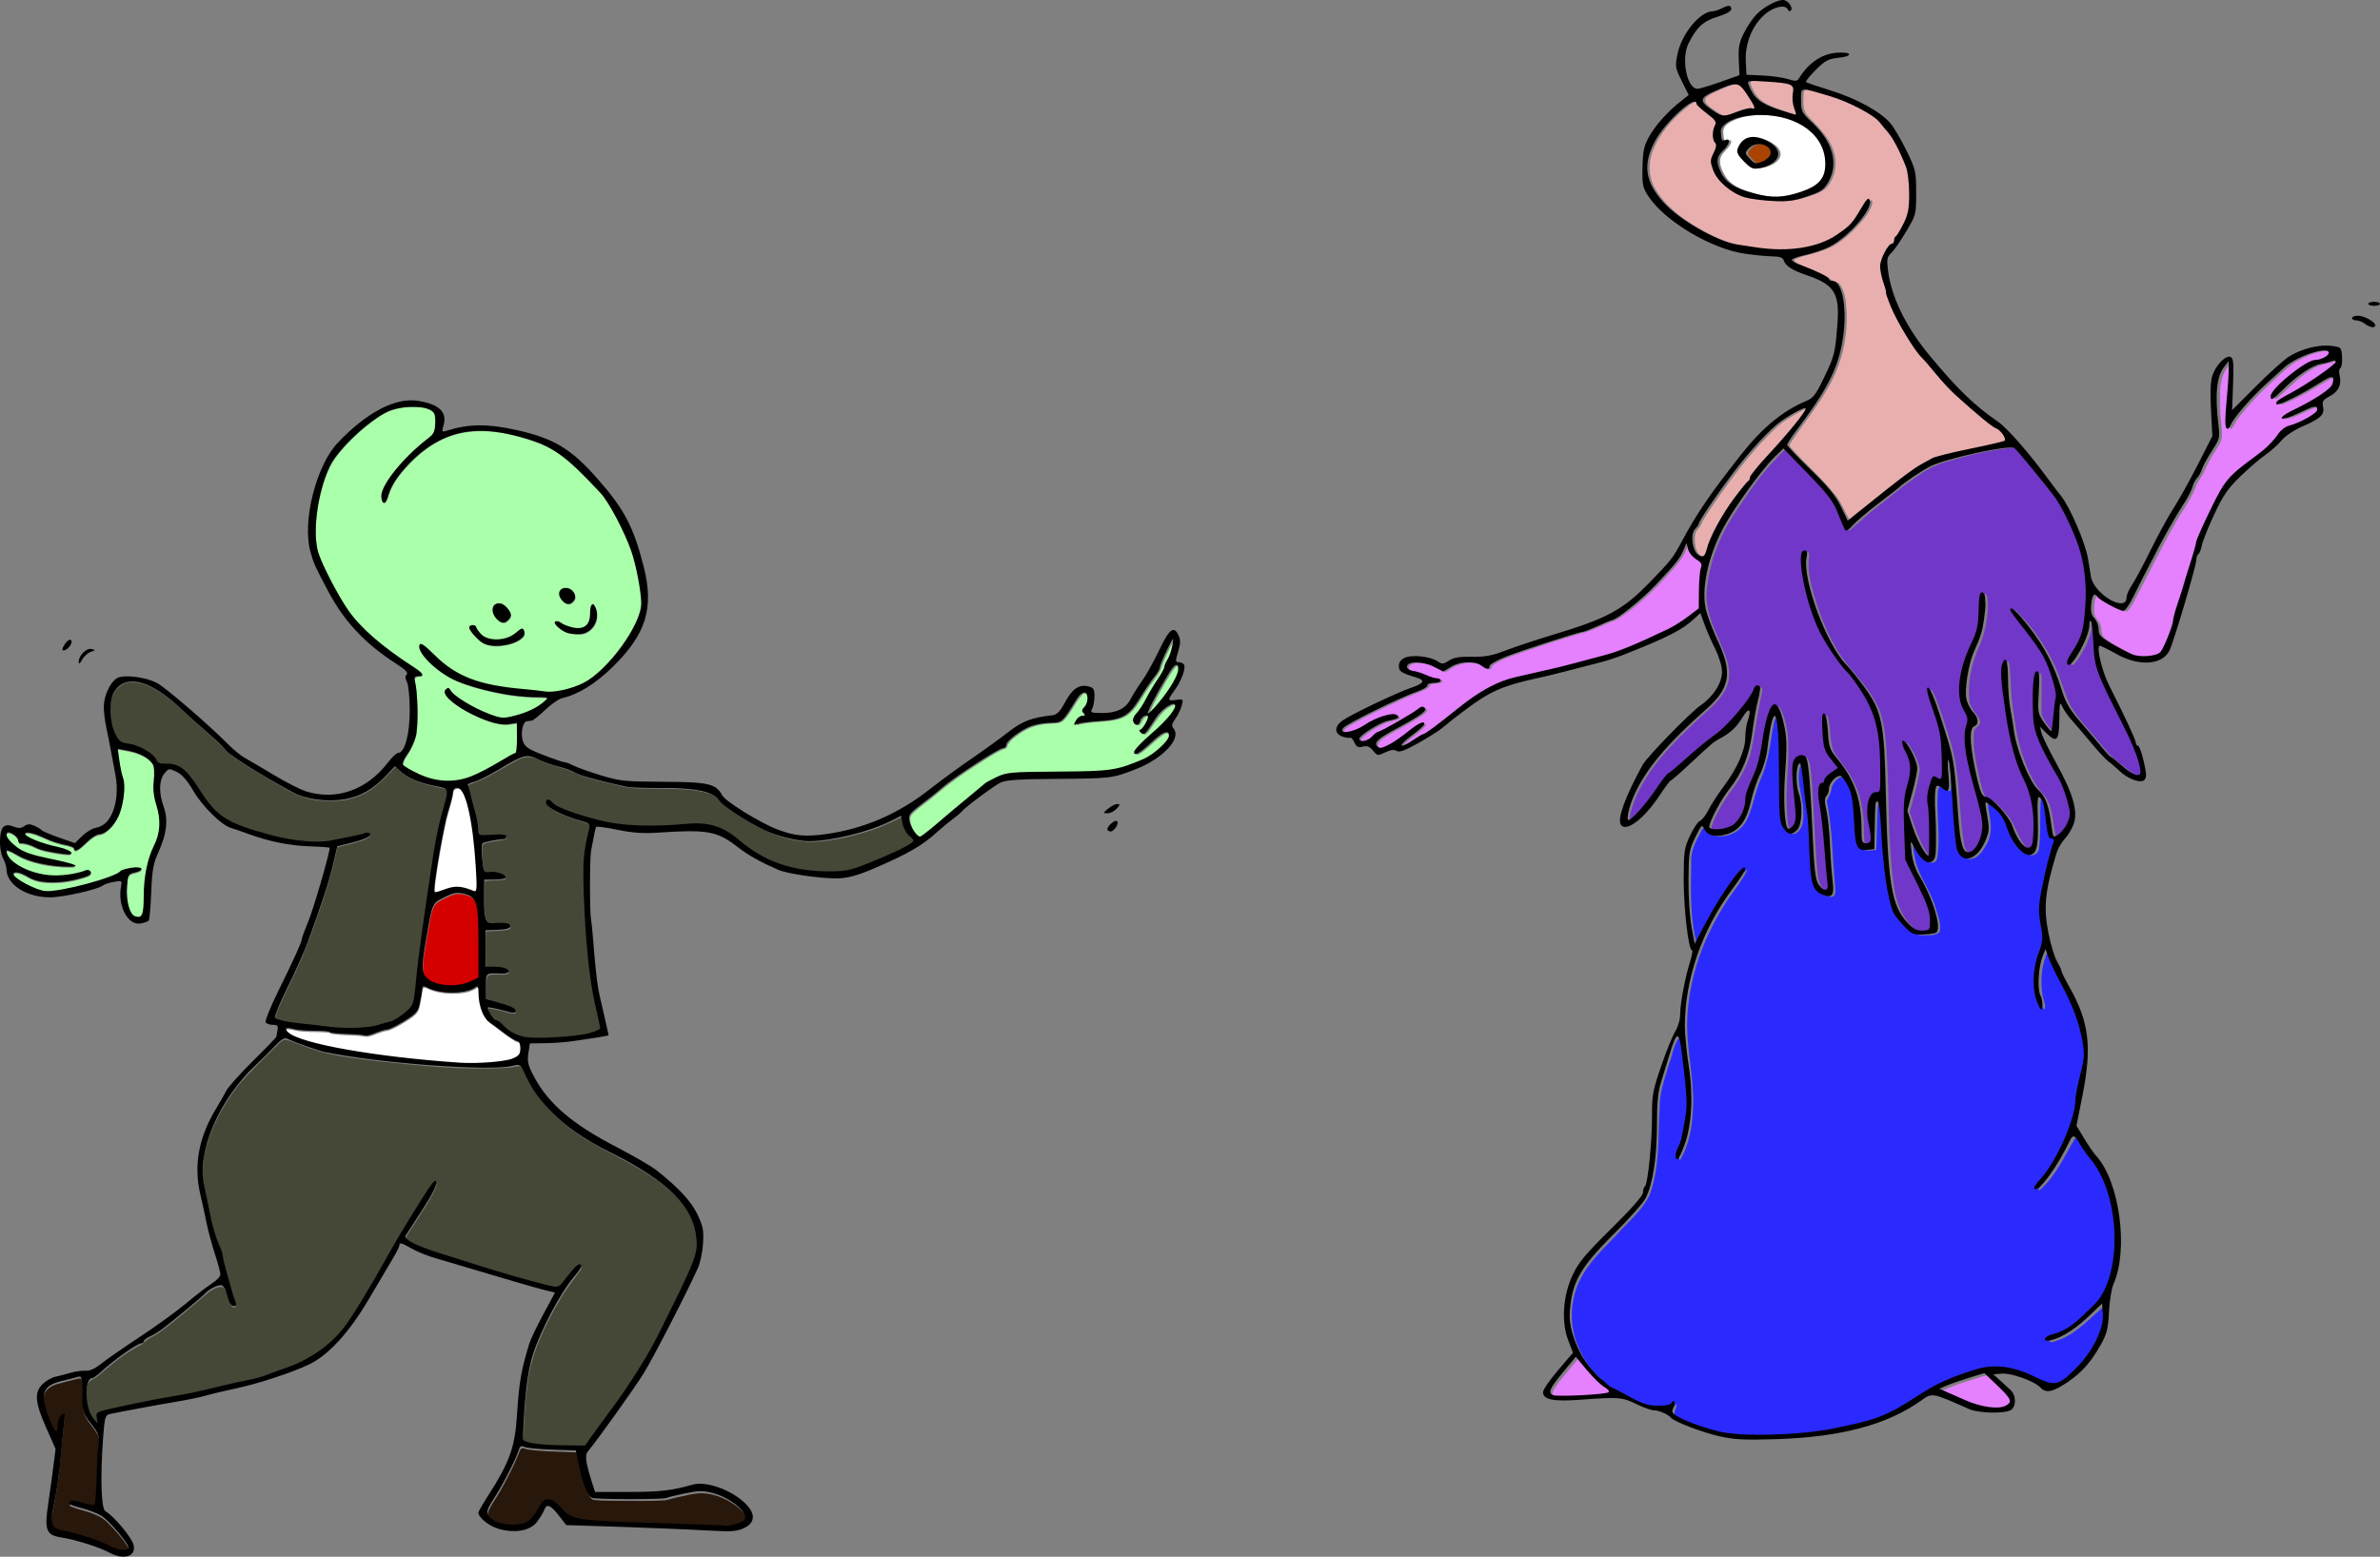<?xml version="1.0" encoding="UTF-8"?>
<svg width="270.87mm" height="177.23mm" version="1.1" viewBox="0 0 270.87 177.23" xmlns="http://www.w3.org/2000/svg">
<rect x="0" y="0" width="270.87" height="177.23" fill="#808080" stroke="none"/>
<g>
<path transform="scale(.265)" d="m176.82 174.95c-5.319-0.134-10.598 1.6-14.883 4.737-6.79 4.742-12.935 10.482-17.935 17.094-3.721 5.455-5.576 11.943-6.953 18.333-1.302 6.856-1.948 13.972-0.768 20.892 1.069 4.582 3.373 8.759 5.412 12.963 4.029 7.678 8.261 15.482 14.654 21.483 6.72 6.809 14.678 12.18 22.544 17.549 0.849 0.747 2.106 1.293 2.564 2.359-0.849 0.745-2.448 0.073-3.165 1.044-0.346 1.697 0.504 3.385 0.541 5.088 0.608 6.198 0.816 12.487 0.105 18.682-0.614 4.08-2.866 7.637-5.019 11.069-0.358 0.891-1.22 2.061-0.612 3.011 2.468 2.038 5.473 3.325 8.382 4.612 7.206 3.078 15.673 2.955 22.763-0.395 6.045-2.74 11.654-6.349 17.458-9.514 0.693-1.563 0.355-3.394 0.514-5.062-0.035-2.594 0.242-5.219-0.045-7.796-0.412-0.496-1.256 0.1-1.794 0.026-4.78 1.007-9.6-0.531-13.976-2.417-4.819-2.142-9.646-4.599-13.507-8.259-0.733-0.868-1.967-2.02-1.418-3.261 0.274-0.516 1.102-1.298 1.573-0.562 3.071 3.948 7.691 6.23 12.03 8.502 3.316 1.532 6.683 3.224 10.337 3.738 3.665 0.222 7.221-1.094 10.623-2.294 3.344-1.38 6.784-3.056 9.149-5.873 0.387-0.78-0.872-0.796-1.329-0.786-6.211-0.222-12.448-0.454-18.552-1.7-7.183-1.434-14.42-3.179-21.05-6.333-4.814-2.625-9.361-6.049-12.626-10.513-0.715-1.131-1.722-2.666-1.057-3.997 0.896-0.204 1.615 0.811 2.308 1.231 4.437 3.926 8.56 8.36 13.884 11.13 9.51 5.234 20.543 6.18 31.14 7.241 4.181 0.447 8.412 1.197 12.604 0.375 5.607-1.003 11.209-3.037 15.518-6.876 7.386-6.301 13.496-14.161 17.628-22.955 1.35-2.974 2.426-6.209 2.02-9.52-0.593-7.319-2.055-14.59-4.406-21.548-2.855-7.54-6.442-14.832-10.841-21.594-2.555-3.608-5.864-6.602-8.882-9.812-6.012-6.184-12.75-12.052-20.992-14.998-6.095-2.17-12.419-3.819-18.858-4.534-6.405-0.602-13.009-0.202-19.053 2.146-8.577 3.207-15.637 9.529-21.256 16.619-2.388 3.018-4.098 6.506-5.209 10.18-0.287 0.585-0.601 1.825-1.453 1.645-1.48-2.423-0.221-5.412 1.074-7.649 3.834-6.483 9.275-11.846 14.832-16.858 1.851-1.791 4.276-3.051 5.696-5.249 1.082-2.196 0.803-4.766 0.703-7.134-0.018-1.685-1.425-2.819-2.898-3.323-2.361-1.03-5-0.915-7.518-0.935zm66.447 78.288c2.225-0.113 4.674 2.301 3.672 4.553-0.65 1.025-1.714 2.268-3.072 1.745-1.811-0.597-3.229-2.527-3.167-4.422 0.249-1.231 1.365-1.955 2.567-1.875zm-28.628 6.602c2.147 0.046 3.589 2.02 4.59 3.686 0.959 1.462-0.477 2.892-1.576 3.729-1.369 1.103-3.111-0.155-4.017-1.269-1.226-1.407-2.289-3.801-0.877-5.414 0.49-0.491 1.212-0.729 1.88-0.733zm40.325 0.36c0.967 0.637 1.271 1.965 1.492 3.049 0.406 2.875-0.579 6.035-3.004 7.777-1.351 1.226-3.169 1.697-4.952 1.551-2.886 0.18-5.888-0.602-8.031-2.633-0.583-0.617-1.552-1.193-1.614-2.101 0.603-0.64 1.737-0.159 2.359 0.303 2.768 1.644 6.184 2.719 9.399 1.987 2.149-0.614 3.14-2.886 3.267-4.951 0.272-1.627 3e-3 -3.468 0.894-4.919 0.052-0.044 0.121-0.073 0.191-0.063zm-51.478 9.005c1.325-0.029 1.345 1.628 2.132 2.347 1.327 1.858 3.295 3.309 5.629 3.498 3.897 0.596 8.099-0.27 11.104-2.923 0.755-0.514 1.497-1.264 2.373-1.462 0.85 0.887 0.907 2.34 0.017 3.204-2.402 2.493-6.024 3.264-9.328 3.723-3.4 0.433-7.274-0.075-9.691-2.752-1.376-1.489-3.12-2.899-3.699-4.906 0.095-0.62 0.96-0.77 1.463-0.728z" fill="#afa"/>
<path transform="scale(.265)" d="m50.643 322.1c-0.281 0.369 0.074 1.007 0.039 1.464 0.546 4.167 1.138 8.347 2.407 12.367 0.523 4.275-0.119 8.679-1.386 12.787-1.154 3.529-3.228 6.898-6.313 9.044-1.034 0.766-2.289 1.006-3.511 1.27-3.486 1.297-5.518 4.724-8.678 6.528-0.392 0.277-1.114 0.373-1.186-0.266-0.223-1.124-1.616-1.256-2.507-1.579-3.679-0.789-7.314-1.839-10.708-3.479-2.274-0.948-4.596-2.08-7.101-2.161-0.571-0.058-1.43 0.499-0.886 1.099 1.116 1.222 2.78 1.751 4.238 2.45 3.828 1.643 7.922 2.478 11.929 3.537 1.215 0.428 2.584 0.791 3.507 1.734 0.159 0.532-0.729 0.512-1.063 0.531-3.316-0.143-6.604-0.784-9.841-1.494-2.025-0.42-3.917-1.253-5.777-2.137-1.567-0.678-3.245-1.091-4.951-1.136-0.754-0.076-0.849-0.906-0.978-1.49-0.621-1.536-2.139-2.609-3.689-3.071-0.736-0.263-1.7 0.268-1.524 1.129 0.367 1.988 2.103 3.326 3.517 4.611 3.176 2.823 7.38 3.981 11.417 4.954 4.674 1.112 9.453 1.871 14.015 3.391 0.138 0.102 0.723 0.219 0.615 0.422-1.759 0.274-3.576 0.08-5.354 0.071-5.596-0.329-11.231-1.304-16.439-3.453-2.483-0.991-4.648-2.742-7.237-3.489-0.681-0.087-0.51 0.859-0.395 1.25 0.794 2.719 3.304 4.441 5.619 5.817 5.823 3.268 12.672 4.533 19.295 3.84 3.257-0.267 6.435-1.07 9.55-2.021 0.761-0.312 1.744 0.221 1.724 1.077-0.455 0.93-1.66 1.119-2.531 1.497-5.222 1.699-10.762 2.567-16.248 2.209-2.891-0.16-5.796-0.85-8.281-2.378-1.647-0.826-3.363-1.861-5.263-1.816-0.736-0.018-1.27 0.819-0.826 1.444 1.108 1.538 2.897 2.404 4.478 3.373 2.655 1.409 5.397 2.817 8.367 3.406 3.998 0.465 7.961-0.593 11.86-1.335 6.272-1.41 12.537-3.022 18.493-5.472 1.182-0.446 2.221-1.155 3.236-1.884 1.89-0.884 4.034-1.184 6.106-1.331 0.74 0.049 1.71-0.113 2.277 0.459-0.164 0.702-1.11 0.868-1.699 1.115-1.268 0.489-3.044 0.472-3.75 1.837-0.796 2.153-0.68 4.516-0.753 6.777 0.009 3.262 0.35 6.717 2.097 9.553 0.724 1.286 2.479 1.786 3.823 1.315 1.381-0.951 1.248-2.851 1.428-4.331 0.29-5.427 0.137-10.904 1.32-16.239 0.694-3.671 1.915-7.212 3.518-10.586 1.189-2.628 2.067-5.449 1.984-8.363 0.129-2.75-0.252-5.497-1.087-8.118-0.993-3.289-1.665-6.718-1.299-10.162 0.151-2.624 0.668-5.439-0.416-7.936-1.351-2.272-3.833-3.575-6.192-4.575-2.868-1.141-5.965-1.569-8.992-2.06z" fill="#afa"/>
<path transform="scale(.265)" d="m504.54 274.83c-0.927 0.621-1.193 1.925-1.778 2.841-1.647 3.414-3.373 6.821-4.452 10.465-1.487 2.834-3.767 5.157-5.421 7.893-2.684 3.786-4.665 8.255-8.453 11.111-3.878 2.765-8.865 2.595-13.387 3.112-2.921 0.246-5.865 0.526-8.684 1.336 0.501-1.666 1.862-3.489 3.78-3.471 0.875-0.1 0.544-1.194 0.01-1.524-0.835-0.704-0.186-1.748 0.471-2.293 1.315-1.528 1.672-3.874 0.935-5.734-0.629-1.146-2.263-0.784-2.924 0.15-3.092 3.372-4.72 7.891-8.056 11.046-1.701 1.366-4.053 0.879-6.068 1.194-4.263 0.208-8.508 1.407-12.02 3.887-2.132 1.536-4.683 2.971-5.78 5.482-0.13 0.779-0.707 1.472-1.53 1.463-4.045 1.709-7.652 4.295-11.371 6.6-6.246 3.982-12.307 8.269-17.936 13.089-3.301 2.811-7.009 5.154-10.082 8.224-1.609 1.665-0.663 4.14 0.035 5.996 0.933 1.705 1.941 3.747 3.855 4.494 1.981-0.865 3.533-2.52 5.258-3.801 7.697-6.41 15.276-12.975 23.112-19.211 2.484-1.612 5.172-3.005 8.005-3.879 4.569-1.041 9.345-0.782 14.015-1.008 10.423-0.303 20.897 0.221 31.277-0.975 5.672-0.766 11.09-2.865 16.183-5.408 3.455-1.977 6.522-4.687 8.92-7.861 0.603-0.892 0.948-2.733-0.433-3.079-2.021-0.122-3.537 1.595-5.038 2.696-2.655 2.149-4.999 4.768-8.008 6.428-0.591 0.476-1.324-0.344-0.792-0.856 3.016-4.077 7.168-7.128 10.763-10.672 2.399-2.452 5.086-4.837 6.55-8.001 0.494-0.779-0.022-2.084-1.054-1.794-3.995 1.184-6.513 4.852-8.788 8.089-1.267 1.573-2.04 3.687-3.831 4.759-0.583-0.069-1.169-0.685-1.42-1.206 0.473-0.54 1.209-0.912 1.568-1.602 0.86-1.38 1.949-2.848 2.003-4.522-0.296-1.088-1.699-0.545-2.312-0.065-1.2 0.793-1.303 2.498-2.387 3.342-1.307 0.337-2.076-1.606-1.467-2.59 1.072-2.18 2.981-3.82 4.081-5.997 2.362-4.301 4.85-8.53 7.527-12.643 1.462-2.148 1.859-4.773 3.195-6.989 1.244-2.593 2.068-5.457 2.18-8.329-0.028-0.112-0.132-0.199-0.251-0.187z" fill="#afa"/>
<path transform="scale(.265)" d="m506.02 285.97c-1.008 0.157-1.6 1.142-2.192 1.876-2.245 3.306-4.15 6.829-6.115 10.306-1.424 2.668-2.957 5.303-4.024 8.14-0.105 0.245-0.248 0.897 0.202 0.836 1.076-0.603 1.858-1.618 2.721-2.48 3.252-3.593 6.188-7.501 8.545-11.74 0.722-1.432 1.536-2.896 1.744-4.509-0.022-0.75 0.149-1.669-0.381-2.282-0.143-0.104-0.326-0.151-0.502-0.146z" fill="#afa"/>
<path transform="scale(.265)" d="m56.805 293.06c-4.094-0.087-7.815 2.997-8.819 6.915-0.776 3.263-0.541 6.684-0.265 9.998 0.528 3.115 1.451 6.376 3.591 8.784 1.637 1.451 4.03 1.189 5.975 1.946 3.628 1.125 7.384 2.874 9.665 6.044 0.338 1.039 1.217 1.827 2.342 1.865 2.731 0.369 5.718-0.028 8.105 1.642 3.658 2.315 5.849 6.221 8.288 9.671 2.638 4.062 5.478 8.101 9.376 11.063 5.598 4.058 12.403 5.918 18.96 7.806 7.339 2.041 14.907 3.638 22.565 3.416 2.328 0.012 4.666 0.121 6.924-0.558 4.823-0.956 9.642-1.96 14.409-3.147 0.533-0.124 1.67 0.606 0.813 0.965-2.091 1.65-4.83 2.122-7.318 2.908-2.151 0.623-4.397 1.025-6.523 1.656-2.051 9.654-4.82 19.127-8.122 28.424-3.224 9.465-6.733 18.841-11.124 27.837-2.478 5.43-5.398 10.693-7.313 16.36-0.289 0.73-0.243 1.769 0.7 1.951 3.908 1.424 8.137 1.601 12.226 2.16 8.267 0.896 16.575 2.307 24.911 1.467 4.408-0.249 8.671-1.547 12.831-2.931 3.001-1.485 5.787-3.542 7.939-6.114 1.565-2.504 1.466-5.614 1.897-8.443 1.961-19.231 4.891-38.349 7.84-57.448 1.109-7.369 2.776-14.639 4.833-21.8 0.343-1.805 1.224-3.721 0.647-5.557-0.814-1.402-2.728-1.314-4.101-1.749-5.591-1.12-11.392-2.611-15.707-6.555-0.854-0.653-1.584-1.597-2.485-2.099-4.502 4.51-8.819 9.574-14.847 12.087-3.901 1.76-8.196 2.647-12.479 2.433-3.958 0.103-7.931-0.165-11.718-1.401-4.689-1.399-8.746-4.254-13.029-6.534-6.19-3.611-12.451-7.171-18.177-11.497-4.061-3.69-7.909-7.612-12.084-11.179-5.514-4.704-10.586-9.929-16.36-14.325-4.208-3.015-9.029-5.984-14.37-6.06z" fill="#454837"/>
<path transform="scale(.265)" d="m226.32 325.28c-2.808 0.265-5.208 1.995-7.666 3.234-5.443 3.124-10.838 6.483-16.829 8.455-0.704 0.228-1.007 0.824-0.526 1.491 1.462 5.21 2.841 10.462 3.985 15.745 0.373 1.557 0.115 3.239 0.671 4.74 0.864 0.968 2.417 0.394 3.539 0.5 2.567-0.023 5.203-0.435 7.72 0.103 0.822 0.22 0.254 1.101-0.335 1.173-2.978 0.609-6.109 0.701-8.971 1.786-1.205 0.67-0.674 2.337-0.822 3.449 0.14 2.941 0.133 5.983 1.082 8.797 0.663 1.138 2.227 0.517 3.274 0.608 1.963 0.076 4.245 0.306 5.694 1.792 0.409 0.622-0.722 0.772-1.1 0.84-2.563 0.428-5.28 0.198-7.808 0.526-0.285 5.629-0.569 11.359 0.548 16.917 0.127 1.04 0.931 1.931 2.031 1.88 2.597 0.294 5.279-0.279 7.822 0.356 0.796 0.237 0.844 1.487-0.061 1.604-3.176 0.896-6.585 0.441-9.818 1.033-0.322 2.66-0.108 5.42-0.164 8.116 0.08 2.519-0.096 5.143 0.143 7.597 2.934 0.253 6.041-0.114 8.829 0.926 0.436 0.213 1.499 0.904 0.735 1.355-1.53 0.776-3.357 0.234-5.005 0.379-1.325 0.105-3.286-0.353-4.047 1.075-0.619 2.649-0.203 5.429-0.334 8.128 0.073 1.054-0.468 2.654 1.138 2.55 3.651 1.03 7.449 1.805 10.82 3.594 0.61 0.216 1.026 1.43 0.075 1.437-2.668-0.117-5.255-1.228-7.907-1.677-1.076-0.101-2.276-0.728-3.324-0.348-0.079 1.314 0.854 2.506 1.471 3.619 0.667 1.1 1.533 2.154 2.873 2.402 2.511 1.769 4.438 4.381 7.408 5.473 2.754 1.329 5.819 1.84 8.862 1.683 7.965-0.05 16.045-0.153 23.818-2.078 1.336-0.447 2.873-0.766 3.918-1.75 0.411-1.469-0.351-3.005-0.53-4.466-2.114-9.019-3.717-18.151-4.541-27.381-1.229-13.251-2.025-26.575-1.719-39.886 0.098-5.232 1.502-10.293 2.466-15.403 0.125-1.565-1.82-1.976-2.943-2.377-5.263-1.637-10.756-3.287-15.101-6.784-0.722-0.47-0.968-1.861-0.048-2.202 1.457 0.34 2.29 1.858 3.658 2.456 5.203 2.863 11.041 4.272 16.712 5.89 11.119 3.121 22.823 3.117 34.263 2.439 6.473-0.508 13.306-1.341 19.426 1.379 5.802 2.416 9.989 7.339 15.355 10.476 7.465 4.703 16.187 7.281 24.96 7.898 4.634 0.183 9.301 0.347 13.922-0.113 4.861-0.884 9.379-3.028 13.935-4.862 4.756-2.112 9.616-4.083 14.069-6.796 0.691-0.415 1.44-1.338 0.722-2.089-1.545-1.737-3.386-3.378-3.969-5.735-0.482-1.389-0.502-2.967-1.024-4.303-3.935 1.779-7.772 3.849-11.884 5.22-8.503 2.864-17.333 5.121-26.326 5.522-6.223 0.194-12.391-1.415-18.149-3.683-6.576-2.736-12.71-6.481-18.454-10.682-2.778-2.092-4.779-5.392-8.308-6.345-6.745-2.209-13.947-1.846-20.946-2.115-5.755-0.128-11.599 0.308-17.222-1.201-6.203-1.534-12.553-2.731-18.484-5.159-4.373-2.387-9.432-2.945-13.976-4.92-2.5-0.928-4.82-2.553-7.605-2.289z" fill="#454837"/>
<path transform="scale(.265)" d="m122.46 446.7c-2.019 0.302-3.12 2.429-4.651 3.566-5.326 5.339-10.839 10.531-15.702 16.303-6.912 9.07-12.405 19.511-14.55 30.784-0.575 4.863-0.908 9.881 0.427 14.657 1.812 8.482 3.151 17.154 6.61 25.172 1.415 3.999 1.945 8.25 3.223 12.305 0.977 3.946 2.386 7.816 3.44 11.707-0.148 0.889-1.618 0.402-1.907-0.24-1.62-2.432-1.408-5.862-3.615-7.918-2.192-0.573-4.348 0.972-6.101 2.115-7.112 5.936-14.016 12.182-21.574 17.553-2.284 1.574-5.019 2.525-6.856 4.687-6.847 3.4-12.84 8.306-18.601 13.292-1.266 1.33-3.189 1.772-4.423 3.091-1.594 2.538-0.853 5.717-0.908 8.544 0.161 3.809 1.657 7.759 4.61 10.234 0.67-0.375-0.165-1.553-0.027-2.163-0.351-1.063-0.156-2.431 1.126-2.703 5.904-1.857 12.054-2.823 18.09-4.166 11.102-2.193 22.307-3.891 33.275-6.725 8.062-2.052 16.416-3.12 24.156-6.301 7.267-2.654 14.603-5.517 20.71-10.397 5.654-4.127 9.993-9.713 13.609-15.645 9.285-14.595 17.143-30.038 26.451-44.62 2.493-3.772 4.604-7.883 7.658-11.235 0.729-0.583 0.491 0.955 0.351 1.233-2.028 5.215-5.459 9.758-8.363 14.518-1.56 2.602-3.523 5.065-4.789 7.796 1.219 2.367 4.106 3.166 6.373 4.204 11.849 4.382 23.985 7.946 36.054 11.665 7.414 2.076 14.795 4.395 22.369 5.807 2.272 0.214 3.215-2.248 4.588-3.569 1.842-1.969 3.22-4.558 5.579-5.963 1.125-0.3 0.39 1.161 0.058 1.597-2.961 4.22-6.324 8.172-8.835 12.701-6.273 10.917-12.04 22.503-13.651 35.145-1.154 8.635-1.791 17.355-1.837 26.068 3.402 1.774 7.468 1.717 11.227 2.095 5.262 0.242 10.559 0.322 15.81 0.265 10.005-14.162 20.888-27.808 28.99-43.211 5.721-10.833 11.226-21.797 16.203-32.994 1.914-4.364 3.437-9.136 2.608-13.95-0.951-7.655-5.29-14.494-10.946-19.587-10.914-10.112-24.999-15.562-37.535-23.24-7.484-4.598-14.056-10.643-19.5-17.507-3.174-4.03-4.99-8.906-7.721-13.201-1.669-1.055-3.701 0.296-5.495 0.22-18.509 1.189-37.041-0.707-55.431-2.683-8.773-1.151-17.667-1.98-26.193-4.408-4.617-1.36-9.03-3.326-13.593-4.82-0.259-0.052-0.523-0.086-0.788-0.076z" fill="#454837"/>
<path transform="scale(.265)" d="m196.57 338.87c-0.947-0.021-1.831 0.703-1.848 1.685-0.685 4.7-2.53 9.125-3.42 13.785-1.713 8.197-3.212 16.447-4.303 24.751-0.109 1.529-0.496 3.106-0.205 4.627 0.523 0.593 1.424 0.033 2.05-0.067 2.765-0.798 5.461-2.165 8.406-1.877 2.467 0.017 4.708 1.297 7.076 1.823 0.693-0.159 0.712-1.109 0.787-1.684 0.049-5.704-0.462-11.398-0.947-17.076-0.728-7.008-1.579-14.071-3.707-20.813-0.653-1.725-1.221-3.701-2.745-4.872-0.337-0.222-0.748-0.298-1.145-0.28z" fill="#fff"/>
<path transform="scale(.265)" d="m182.27 424.31c-0.716-7e-3 -0.708 0.87-0.81 1.378-0.394 2.578-0.796 5.178-1.46 7.701-0.686 2.123-2.573 3.49-4.356 4.657-2.64 1.7-5.345 3.362-8.263 4.543-1.166 0.367-2.434 0.439-3.592 0.898-2.027 0.614-3.941 1.653-6.055 1.949-1.253-0.036-2.481-0.384-3.743-0.413-3.738-0.349-7.529-0.201-11.232-0.79-0.741-0.089-1.329-0.64-2.097-0.631-4.942-0.478-9.992 0.117-14.845-1.09-0.892-0.146-1.87-0.496-2.753-0.151-0.531 0.364-0.021 1.042 0.271 1.39 1.305 1.492 3.247 2.189 5.031 2.927 5.857 2.155 11.997 3.405 18.108 4.597 16.293 3.016 32.795 4.757 49.308 6.003 6.572 0.539 13.196 0.249 19.731-0.584 2.567-0.397 5.375-0.715 7.412-2.491 0.733-0.584 0.959-1.531 0.947-2.428-0.016-1.202 0.181-2.615-0.662-3.601-0.463-0.486-1.22-0.378-1.751-0.766-2.92-1.654-5.514-3.807-8.222-5.776-1.557-1.264-3.459-2.227-4.529-3.989-2.107-3.258-2.671-7.223-2.769-11.028-0.108-0.721 0.057-1.6-0.431-2.202-0.575-0.321-1.103 0.34-1.575 0.582-2.24 1.323-4.892 1.679-7.432 1.88-3.857 0.21-7.813-0.117-11.447-1.509-0.932-0.305-1.778-0.996-2.786-1.056z" fill="#fff"/>
<path transform="scale(.265)" d="m196.89 384.07c-2.284 0.056-4.34 1.203-6.348 2.172-1.437 0.742-3.031 1.464-3.903 2.904-1.046 1.746-1.405 3.791-1.834 5.753-0.931 4.848-1.774 9.714-2.534 14.592-0.387 2.67-0.742 5.388-0.443 8.085 0.205 1.365 0.885 2.656 1.972 3.524 2.193 1.875 5.1 2.581 7.905 2.877 1.65 0.151 3.314 0.041 4.965-0.049 2.194-0.257 4.363-0.829 6.338-1.833 0.974-0.45 1.941-0.916 2.912-1.375 0.131-0.58 0.015-1.231 0.051-1.839-0.049-7.426 3e-3 -14.853-0.177-22.277-0.115-2.614-0.226-5.271-0.974-7.795-0.43-1.479-1.363-2.877-2.799-3.534-1.472-0.699-3.092-1.093-4.716-1.2-0.138-5e-3 -0.276-7e-3 -0.413-4e-3z" fill="#d40000"/>
<path transform="scale(.265)" d="m34.204 592.2c-3.304 0.672-6.566 1.581-9.822 2.464-2.308 0.761-4.828 2.173-5.439 4.722-0.668 3.49 0.61 6.953 1.759 10.199 0.833 2.054 1.528 4.241 2.89 6.017 0.253 0.425 0.94 0.477 1.063-0.079 0.511-1.738 0.175-3.66 1.072-5.307 0.389-0.724 0.967-1.564 1.799-1.776 0.295 0.681 0.015 1.541 0.021 2.281-0.673 6.238-1.212 12.494-1.815 18.739-0.695 7.081-1.942 14.086-3.272 21.071-0.39 2.171-0.714 4.781 0.834 6.596 1.518 1.55 3.891 1.468 5.849 2.02 6.588 1.531 13.039 3.726 19.124 6.701 2.025 0.838 4.371 1.706 6.538 0.88 0.816-0.42 0.416-1.575 0.056-2.185-2.325-3.807-5.346-7.148-8.509-10.273-1.528-1.574-3.388-2.781-5.438-3.558-3.209-1.435-6.721-2.039-9.972-3.287-0.351-0.157-1.306-0.448-0.838-0.993 0.444-0.797 1.397-0.562 2.138-0.462 2.796 0.425 5.465 1.722 8.324 1.678 0.613-0.307 0.387-1.21 0.567-1.763 0.626-7.155 0.564-14.354 1.132-21.514 0.085-2.683 0.945-5.603-0.421-8.111-1.608-3.05-4.334-5.433-5.616-8.656-0.821-2.461-0.519-5.12-0.69-7.682-0.124-2.348 0.057-4.745-0.442-7.055-0.104-0.409-0.447-0.729-0.889-0.671z" fill="#28170b"/>
<path transform="scale(.265)" d="m224.44 622.17c-1.228 0.152-1.315 1.691-1.759 2.57-2.189 5.469-4.952 10.702-7.858 15.825-1.574 2.886-3.661 5.5-4.961 8.533-0.51 1.2-0.447 2.728 0.582 3.642 2.104 2.537 5.569 3.203 8.695 3.32 2.794 0.12 5.84 0.152 8.227-1.544 2.667-1.95 3.949-5.117 5.796-7.743 0.786-1.114 2.258-1.861 3.579-1.321 3.659 1.389 5.347 5.517 8.939 7.043 4.15 1.645 8.694 1.719 13.086 2.074 17.646 0.974 35.332 1.121 52.978 2.011 2.314 0.413 4.584-0.607 6.705-1.408 1.042-0.384 2.396-1.043 2.255-2.372-0.269-2.076-1.952-3.596-3.419-4.931-4.417-3.67-9.985-6.154-15.769-6.369-3.36-3e-3 -6.628 0.943-9.896 1.609-2.046 0.408-4.034 1.093-6.085 1.452-6.311 0.398-12.654 0.22-18.979 0.22-3.829-0.092-7.684 0.062-11.491-0.385-1.332-0.246-1.879-1.687-2.485-2.729-2.61-5.524-3.346-11.66-4.784-17.536-0.818-0.294-1.812-0.143-2.69-0.255-6.086-0.287-12.217-0.259-18.25-1.133-0.843-0.052-1.577-0.576-2.415-0.574z" fill="#28170b"/>
<path transform="scale(.265)" d="m776.03 38.427c-1.809 0.032-1.379 2.426-1.479 3.622-0.081 2.737-0.16 5.862 2.01 7.903 4.644 5.024 10.276 10.094 11.496 17.148 0.921 4.822-0.42 10.066-3.756 13.706-2.933 2.568-6.928 3.358-10.542 4.524-6.756 1.861-13.868 0.875-20.681-0.142-6.252-1.094-11.973-5.106-15.193-10.571-1.241-2.347-2.44-5.222-0.977-7.753 0.795-1.907 2.144-4.326 0.595-6.234-0.952-2.329-0.245-4.966 0.583-7.227 0.392-1.812-1.722-2.844-2.749-3.96-2.123-1.73-4.443-3.429-5.873-5.763-1.415-0.496-2.773 0.878-3.926 1.516-6.798 5.27-12.83 11.974-15.912 20.114-1.683 4.996-1.622 10.797 1.082 15.438 5.104 9.033 14.173 14.895 23.124 19.626 5.512 2.843 11.392 5.189 17.629 5.704 7.735 1.218 15.64 1.994 23.424 0.727 8.028-1.014 15.699-4.743 21.402-10.483 2.889-3.045 4.332-7.155 7.127-10.248 0.881-0.473 0.751 1.246 0.627 1.728-1.386 4.303-4.73 7.663-7.767 10.885-4.072 4.12-8.858 7.692-14.507 9.281-3.561 1.368-7.482 1.738-10.899 3.454-0.978 0.79 0.775 1.471 1.325 1.786 5.016 2.48 10.783 3.769 15.018 7.581 0.991 0.454 2.288 0.322 2.968 1.378 2.54 3.465 2.613 8.037 2.923 12.148 0.464 11.759-2.609 23.637-8.816 33.651-4.474 7.7-10.185 14.573-15.065 21.998-0.534 0.745-0.985 1.802 0.019 2.412 6.303 7.18 13.678 13.403 19.536 20.964 2.502 3.296 3.763 7.356 6.139 10.711 5.737-4.194 11.22-8.903 16.878-13.268 6.957-5.271 13.659-11.38 22.072-14.215 9.313-2.756 19.054-3.923 28.346-6.772 1.123-0.48 0.101-1.978-0.299-2.651-1.764-2.795-5.078-3.818-7.404-6.021-8.536-6.91-16.782-14.254-23.662-22.849-3.405-3.883-6.925-7.702-9.551-12.183-4.607-7.419-8.854-15.251-10.69-23.863-1.075-3.603-2.477-7.581-0.743-11.219 1.01-2.476 2.334-5.06 4.692-6.477 0.583-0.862 0.337-2.151 1.285-2.839 2.953-4.351 5.558-9.316 5.462-14.72-0.031-6.063 0.358-12.464-2.376-18.074-2.856-7.056-7.022-13.757-12.874-18.705-4.725-3.367-10.079-5.788-15.469-7.882-4.652-1.524-9.35-3.11-14.188-3.887-0.122-0.004-0.244-3e-3 -0.366 0.003z" fill="#e9afaf"/>
<path transform="scale(.265)" d="m754.03 34.701c-0.727 0.069-1.727-0.099-2.191 0.607-0.24 0.604 0.239 1.22 0.393 1.792 0.937 2.241 2.182 4.439 4.134 5.95 3.467 2.77 7.853 3.902 11.978 5.301 1.379 0.396 2.738 0.953 4.159 1.159 0.409-0.171 0.07-0.73 0.052-1.039-0.536-1.938-1.374-3.82-1.315-5.867-0.095-1.394 0.222-2.758 0.271-4.143 0.042-1.04-0.74-1.923-1.705-2.214-2.384-0.788-4.931-0.85-7.41-1.097-2.785-0.192-5.573-0.436-8.367-0.449z" fill="#e9afaf"/>
<path transform="scale(.265)" d="m746.08 36.145c-2.32 0.175-4.447 1.243-6.575 2.097-2.032 0.936-4.188 1.7-6.004 3.033-0.619 0.507-1.371 1.181-1.16 2.076 0.25 1.277 1.446 2.048 2.363 2.849 1.657 1.233 3.331 2.507 5.239 3.329 1.056 0.427 2.243 0.257 3.336 0.076 3.148-0.846 6.098-2.47 9.353-2.886 0.653-0.101 1.346 0.294 1.974 0.044 0.411-0.437-0.02-1.096-0.179-1.556-1.19-2.363-2.698-4.556-4.267-6.681-0.904-1.195-2.137-2.425-3.752-2.384-0.109-0.004-0.218-0.002-0.327 3.57e-4z" fill="#e9afaf"/>
<path transform="scale(.265)" d="m757.01 49.38c-4.62-0.007-9.374 0.689-13.509 2.85-1.714 0.93-3.573 2.505-3.411 4.655 0.16 1.162 0.043 2.462 0.641 3.507 0.789 0.57 1.752-0.351 2.591-0.097 0.519 0.633-0.081 1.519-0.427 2.106-1.121 1.832-3.058 3.093-3.883 5.108-0.885 2.671 0.417 5.434 1.697 7.743 1.856 3.319 5.296 5.335 8.783 6.569 4.217 1.484 8.601 2.652 13.077 2.94 5.471 0.162 10.865-1.371 15.837-3.548 3.101-1.413 5.981-4.003 6.605-7.494 0.515-3.459 0.311-7.1-1.121-10.331-2.282-5.56-7.364-9.493-12.853-11.61-4.453-1.731-9.257-2.503-14.027-2.398zm-2.913 9.723c3.13 0.123 6.135 1.483 8.54 3.437 1.277 1.041 2.378 2.61 2.025 4.342-0.295 1.672-1.794 2.841-3.178 3.663-2.098 1.112-4.473 1.85-6.86 1.831-1.801-0.288-3.022-1.861-4.303-3.027-1.138-1.264-2.699-2.546-2.821-4.371 0.124-1.609 1.076-3.049 2.195-4.162 1.184-1.119 2.791-1.721 4.403-1.713z" fill="#fff"/>
<path transform="scale(.265)" d="m756.61 61.92c-1.66 0.015-3.366 0.637-4.479 1.903-0.434 0.491-0.92 0.967-1.187 1.575-0.124 0.395-0.088 0.847 0.154 1.191 0.54 0.826 1.26 1.513 1.93 2.232 0.598 0.583 1.204 1.255 2.045 1.466 0.795 0.138 1.59-0.106 2.325-0.39 1.403-0.483 2.744-1.248 3.713-2.389 0.417-0.475 0.691-1.089 0.662-1.73 0.024-0.819-0.289-1.635-0.865-2.219-1.087-1.166-2.743-1.637-4.298-1.639z" fill="#a40"/>
<path transform="scale(.265)" d="m776.42 175.49c-1.481 0.206-2.761 1.084-4.077 1.734-3.509 1.968-6.997 4.07-9.902 6.884-5.646 5.321-10.738 11.207-15.517 17.311-4.997 6.532-9.797 13.222-14.272 20.123-0.82 1.303-1.673 2.611-2.198 4.059-0.658 1.345-2.064 2.249-2.373 3.78-0.382 1.767-0.266 3.622 0.079 5.385 0.408 1.905 1.422 3.932 3.377 4.615 0.735 0.344 1.599-0.043 1.929-0.76 0.814-1.636 1.082-3.477 1.787-5.155 1.895-4.764 4.391-9.268 7.128-13.596 2.715-4.214 5.721-8.255 9.005-12.04 0.492-0.583 1.275-0.975 1.404-1.802 0.124-1.24 1.1-2.145 1.776-3.121 4.082-5.106 8.725-9.729 12.965-14.702 2.99-3.5 6.045-6.973 8.599-10.812 0.266-0.537 0.802-1.077 0.71-1.714-0.07-0.16-0.262-0.195-0.418-0.188z" fill="#e9afaf"/>
<path transform="scale(.265)" d="m725.48 233.53c-0.953 1.234-1.248 2.905-2.048 4.255-2.393 4.57-6.271 8.122-9.661 11.942-5.493 5.824-11.484 11.245-18.133 15.727-2.378 1.52-5.199 2.139-7.704 3.426-3.483 1.646-7.125 2.907-10.87 3.804-9.517 2.835-18.949 5.968-28.299 9.312-2.613 1.084-5.372 2.066-7.613 3.833-0.685 0.396-0.423 1.63-1.254 1.748-1.882-0.434-3.193-2.148-5.159-2.413-4.151-0.97-8.646 3e-3 -12.107 2.47-0.96 0.596-1.905 1.556-2.934 0.526-3.549-1.952-7.499-3.682-11.646-3.23-1.172 0.125-3.065 0.586-2.959 2.105 0.322 1.478 2.214 1.598 3.395 1.997 3.537 0.831 6.797 2.655 10.418 3.179 0.408 0.123 0.9 0.751 0.28 0.953-1.58 0.775-3.587 0.153-5.052 1.174-0.37 0.753-0.909 1.424-1.713 1.77-3.693 1.725-7.584 3.013-11.264 4.78-7.059 3.293-14.122 6.618-20.898 10.468-1.061 0.77-2.617 1.354-3.013 2.719-0.116 1.133 1.337 1.067 2.095 1.008 3.888-0.337 7.131-2.693 10.43-4.541 3.005-1.471 6.221-2.9 9.581-3.083 0.677 0.011 2.021 0.317 1.815 1.227-1.992 1.069-4.391 1.121-6.447 2.105-3.349 1.529-6.583 3.44-9.352 5.88-0.645 0.474-1.212 1.556-0.302 2.089 1.735 0.667 3.67-0.309 4.981-1.463 1.202-1.162 2.509-2.243 4.122-2.772 5.457-2.797 10.821-5.821 15.882-9.289 0.711-0.636 2.16-1.442 2.803-0.285 0.215 0.85-0.884 1.357-1.366 1.902-4.64 3.349-9.873 5.761-14.76 8.718-1.73 1.154-3.941 2.068-4.879 4.046-0.298 1.189 0.948 2.581 2.193 2.217 3.033-0.556 5.562-2.54 8.092-4.182 3.186-2.082 5.901-4.959 9.431-6.454 0.375-0.159 1.133-0.256 0.778 0.405-1.701 2.275-4.217 3.786-6.352 5.619-1.123 1.046-2.638 1.894-3.272 3.338 0.149 0.726 1.221 0.297 1.672 0.117 2.991-1.534 5.683-3.586 8.715-5.053 10.016-6.453 18.403-15.346 29.21-20.572 6.445-3.285 13.694-4.266 20.636-6.004 10.47-2.428 20.89-5.1 31.192-8.162 7.436-2.385 14.467-5.844 21.539-9.117 5.538-2.539 10.515-6.134 15.235-9.924 0.036-5.531-0.066-11.109 0.78-16.585 0.174-1.21 0.755-2.888-0.534-3.711-2.094-1.561-4.508-3.271-5.001-6.029-0.247-0.585-0.197-1.585-0.685-1.989z" fill="#e580ff"/>
<path transform="scale(.265)" d="m999.72 150.65c-4.455 0.325-8.677 2.107-12.605 4.139-4.14 2.167-7.283 5.724-10.772 8.75-5.723 5.228-11.193 10.807-15.758 17.088-0.869 1.196-1.23 2.764-2.378 3.746-1.113-1.374-0.657-3.314-0.722-4.945 0.453-8.044 1.6-16.071 1.338-24.142-0.503-0.145-0.803 0.822-1.175 1.094-1.664 2.032-3.032 4.334-3.526 6.946-1.019 4.052-0.549 8.277-0.604 12.408-0.028 4.054 1.018 8.09 0.741 12.117-0.535 3.236-2.995 5.708-4.478 8.548-1.468 2.297-2.458 4.838-3.64 7.276-1.137 1.874-2.619 3.578-3.187 5.744-2.466 6.047-6.548 11.241-9.613 16.979-6.054 10.638-11.318 21.699-17.095 32.485-0.788 1.405-1.645 2.817-2.892 3.873-3.844-1.36-7.465-3.385-10.705-5.849-0.506-0.771-1.889-1.859-2.436-0.497-0.954 2.211-0.909 4.728-0.75 7.088 0.239 2.096 2.31 3.294 2.716 5.337 0.614 1.679 0.042 3.957 1.695 5.166 2.967 2.677 6.694 4.316 10.161 6.232 2.483 1.357 5.204 2.466 8.091 2.281 2.449-0.114 5.161-0.233 7.206-1.734 1.891-2.46 2.874-5.488 4.017-8.343 1.501-3.704 1.882-7.718 3.193-11.481 2.582-7.863 4.928-15.8 7.339-23.717 0.784-2.747 1.327-5.568 2.626-8.133 2.939-6.464 5.911-12.946 9.505-19.071 3.911-6.685 10.796-10.669 16.662-15.414 3.008-2.276 5.544-5.093 7.782-8.109 1.48-2.056 3.845-3.121 6.203-3.815 3.497-1.371 7.111-2.909 9.828-5.576 1.011-0.754 0.265-2.569-0.976-2.291-4.552 1.178-8.519 4.08-13.104 5.098-0.444 0.201-0.863-0.186-0.392-0.518 2.745-2.231 6.179-3.44 9.225-5.22 3.963-2.246 8.135-4.359 11.399-7.597 0.898-1.061 1.447-2.616 1.107-3.987-0.795-0.943-2.245-0.163-3.111 0.3-6.505 3.754-12.882 7.892-19.888 10.634-0.404 0.142-1.657 0.608-1.302-0.316 1.417-1.694 3.619-2.483 5.458-3.635 6.372-3.535 12.561-7.459 18.255-12.014 0.586-0.655 1.775-1.27 1.667-2.271-0.829-0.676-2.023 0.031-2.923 0.249-3.152 0.85-6.495 1.361-9.236 3.279-5.278 3.129-9.542 7.587-14.036 11.693-0.455 0.264-0.975 1.031-1.531 0.855-0.495-2.031 1.409-3.509 2.579-4.871 4.017-4.055 8.48-7.795 13.539-10.473 2.251-1.271 5.047-0.912 7.206-2.409 0.792-0.453 1.978-1.553 1.201-2.499-0.504-0.46-1.262-0.469-1.906-0.476z" fill="#e580ff"/>
<path transform="scale(.265)" d="m677.79 583.75c-1.882 2.12-3.654 4.341-5.465 6.523-1.76 2.195-3.625 4.338-5.015 6.796-0.449 0.803-0.844 1.909-0.215 2.728 0.759 0.827 1.985 0.803 3.018 0.85 3.972 0.054 7.945-0.017 11.909-0.278 3.042-0.208 6.1-0.364 9.105-0.905 0.402-0.096 1.061-0.174 1.072-0.713-0.046-0.711-0.715-1.161-1.216-1.577-0.867-0.567-1.769-1.09-2.525-1.809-3.087-2.684-5.684-5.86-8.292-8.997-0.757-0.875-1.472-1.794-2.279-2.621l-0.065 2e-3z" fill="#e580ff"/>
<path transform="scale(.265)" d="m849.7 591.88c-4.118 1.291-8.267 2.518-12.266 4.15-1.082 0.467-2.174 0.917-3.237 1.427-0.139 0.264 0.353 0.286 0.499 0.413 4.065 1.83 8.133 3.656 12.245 5.378 3.742 1.448 7.706 2.467 11.734 2.54 1.697-0.078 3.499-0.252 4.915-1.288 0.659-0.411 1.254-1.161 1.041-1.983-0.382-1.407-1.471-2.469-2.417-3.524-2.306-2.356-4.726-4.598-7.098-6.887-0.529-0.46-0.996-1.036-1.579-1.405-1.28 0.393-2.559 0.785-3.838 1.178z" fill="#e580ff"/>
<path transform="scale(.265)" d="m865.09 192.3c-9.738 0.827-19.289 3.202-28.65 5.93-4.332 1.15-8.339 3.186-12.015 5.724-6.923 4.573-13.245 9.983-19.776 15.086-3.621 2.725-6.724 6.067-10.298 8.834-0.605 0.231-0.749-1.015-1.077-1.34-2.416-5.365-4.353-11.147-8.551-15.454-5.72-6.207-11.512-12.367-17.527-18.284-2.098 1.472-3.73 3.68-5.566 5.505-6.643 7.174-12.079 15.359-17.446 23.501-6.061 9.511-10.163 20.426-11.14 31.698-0.802 7.733 2.422 15.039 5.474 21.935 2.428 5.746 5.515 12.097 3.5 18.425-2.175 6.835-8.461 11.024-13.369 15.804-10.585 9.96-21.274 20.709-26.721 34.464-0.876 2.689-2.235 5.531-1.77 8.413 0.585 1.157 1.789-0.307 2.362-0.753 5.473-5.113 9.355-11.58 13.996-17.389 3.077-3.15 6.718-5.699 9.916-8.73 4.709-4.298 9.912-7.999 14.759-12.129 4.768-4.648 9.298-9.68 12.677-15.446 0.672-0.927 0.881-2.681 2.171-2.926 1.607 0.541 0.591 2.381 0.431 3.611-1.77 7.603-2.564 15.395-4.219 23.007-1.494 6.981-5.064 13.317-9.472 18.872-2.946 4.431-5.828 9.027-7.558 14.084-0.463 1.019 0.204 2.189 1.373 2.111 4.188 0.401 9.176-0.528 11.518-4.415 1.907-2.704 2.904-5.984 2.925-9.268 1.42-6.286 5.135-11.86 6.174-18.278 1.429-6.678 1.822-13.687 4.603-19.995 0.326-0.881 1.561-2.159 2.392-1.081 2.028 3.043 2.72 6.777 3.404 10.311 1.38 11.433-0.904 22.908-0.149 34.373 0.289 2.66 0.04 5.61 1.349 8.02 0.951 1.076 1.987-0.626 2.65-1.214 1.897-2.348 0.889-5.615 0.866-8.359-0.465-6.186-1.38-12.415-0.845-18.615 0.309-2.039 3.012-4.109 4.871-2.622 1.347 2.129 1.163 4.866 1.574 7.272 1.297 14.148 1.262 28.392 2.752 42.522 0.291 2.895 1.192 6.324 4.165 7.529 1.35 0.258 1.847-1.454 1.503-2.492-1.141-12.672-1.957-25.409-3.911-37.979-0.084-1.82-0.286-4.173 1.217-5.491 1.451-0.144 1.287-2.114 2.327-2.863 1.349-1.536 3.376-2.436 4.791-3.752-2.438-3.618-6.083-6.904-6.267-11.561-0.254-3.809-0.53-7.674-0.195-11.474 0.532-0.559 0.758 0.882 0.88 1.197 1.206 4.59 0.492 9.55 2.24 14.007 2.146 4.006 5.575 7.175 7.659 11.237 4.355 7.343 5.558 16.003 5.429 24.41 0.202 1.468-0.163 3.321 0.869 4.515 1.201 0.562 3.451 0.339 3.371-1.401 0.159-4.829-1.737-9.529-1.137-14.372 0.273-2.105 0.559-5.042 2.891-5.84 1.062 0.065 2.431-0.403 2.217-1.722 0.092-8.11 0.389-16.291-0.784-24.343-1.608-9.576-6.669-18.246-12.82-25.617-5.486-6.209-10.101-13.252-13.485-20.821-3.509-8.543-6.049-17.603-6.729-26.819 0.066-1.553-0.318-3.572 0.953-4.717 1.474-0.337 1.311 1.642 1.053 2.523-0.82 6.404 1.203 12.744 2.995 18.818 3.53 10.791 8.163 21.577 16.039 29.949 4.402 5.539 9.269 11.048 11.658 17.802 2.76 8.694 2.694 17.956 3.148 26.986 0.551 15.645 0.385 31.377 2.541 46.913 0.939 6.527 2.934 13.35 8.008 17.9 1.737 2.057 4.48 3.112 7.136 2.511 1.934-0.108 2.102-2.391 2.015-3.865-0.058-6.285-3.482-11.838-6.008-17.393-1.487-3.164-3.257-6.248-4.583-9.454-0.363-8.229-0.995-16.495-0.502-24.729 0.289-6.153 3.812-12.206 1.872-18.396-0.594-2.581-2.55-4.785-2.616-7.466 0.172-0.697 1.291 1.035 1.706 1.521 1.844 3.031 3.714 6.26 4.189 9.832-0.786 6.212-2.792 12.236-4.308 18.306 2.198 6.423 4.166 13.14 8.184 18.707 0.27 0.441 1.307 1.212 1.356 0.21 0.648-6.574 0.334-13.22-0.076-19.803-0.509-3.054-0.654-6.178 0.321-9.17 0.596-1.455 0.679-3.357 1.826-4.501 1.113-0.158 2.213 1.561 3.247 0.746 0.79-2.414 0.229-5.081 0.366-7.59 0.051-6.302-0.514-12.662-2.622-18.643-1.162-4.118-3.013-8.1-3.591-12.34 0.177-0.837 0.836 0.486 0.974 0.734 3.192 6.936 5.236 14.347 7.552 21.607 3.93 12.614 3.443 25.987 5.073 38.983 0.51 2.797 0.389 6.07 2.304 8.361 1.661 1.597 4.015-0.128 5.028-1.641 3.618-5.141 3.042-11.904 1.387-17.645-2.133-8.893-5.276-17.633-6.062-26.784-0.216-3.054-0.113-6.138 0.846-9.069 0.748-3.793-2.673-6.711-3.006-10.348-1.307-8.05 1.491-16.109 4.695-23.406 1.988-3.997 3.19-8.36 3.264-12.838 0.341-3.058-0.06-6.313 1.024-9.227 0.698-0.444 1.228 0.976 1.288 1.548 0.571 7.416-0.805 14.916-3.894 21.678-3.027 7.062-4.715 14.893-3.875 22.582 0.319 3.555 3.708 5.657 4.66 8.92 0.204 2.049-2.659 2.492-2.69 4.527-0.664 7.497 1.257 14.921 2.919 22.171 0.683 2.022 0.852 4.517 2.529 6.006 3.602 1.166 6.04 4.24 8.433 6.995 2.505 2.689 3.798 6.118 5.38 9.363 1.27 2.151 2.379 5.01 4.949 5.856 1.525 0.422 2.454-1.169 2.481-2.49 1.354-9.712 0.041-19.861-4.44-28.643-5.234-11.932-6.867-25.026-8.514-37.837-0.226-3.625-1.119-7.596 0.411-11.017 0.114-0.568 0.862-1.146 0.93-0.197 0.902 5.562 0.57 11.266 1.295 16.862 0.964 7.166 1.87 14.402 3.943 21.348 2.355 6.612 4.779 13.538 9.801 18.653 3.997 5.026 3.598 11.826 5.079 17.761 0.394 1.392 2.077 0.407 2.733-0.218 3.461-2.844 5.747-7.593 4.392-12.073-1.442-7.56-5.507-14.19-9.188-20.819-3.046-5.877-6.347-12.107-6.039-18.919 0.046-5.352-0.502-10.798 0.376-16.086 0.266-0.596 0.242-2.138 1.123-2.079 0.798 1.82 0.303 3.998 0.47 5.949 0.07 4.049-0.244 8.176 0.03 12.175 1.364 2.694 3.058 5.338 5.267 7.399 0.897-0.235 0.604-1.726 0.876-2.428 0.416-4.518 1.166-9.002 1.491-13.525-0.528-4.854-2.399-9.476-4.207-13.979-3.834-8.126-10.276-14.601-15.186-22.032-0.259-1.107 1.106-0.117 1.343 0.284 6.05 6.11 11.176 13.218 15.012 20.916 3.166 6.154 4.791 12.938 7.66 19.212 4.155 6.832 9.926 12.476 14.904 18.689 2.191 2.873 5.099 4.999 7.872 7.252 2.36 1.857 4.749 4.44 7.944 4.558 1.31 0.021 0.723-1.742 0.84-2.523-0.542-5.701-3.488-10.798-5.74-15.958-4.082-8.906-9.041-17.437-12.411-26.65-2.325-6.858-1.358-14.282-2.875-21.29-0.547-0.853-1.113 0.449-1.036 0.982-0.601 5.729-3.412 11.031-6.654 15.702-0.634 0.625-1.306 2.03-2.315 1.811-0.531-1.636 0.997-3.154 1.605-4.565 2.608-3.986 4.787-8.367 5.273-13.171 1.829-13.172 0.919-27.028-4.673-39.241-2.93-6.425-5.856-12.987-10.492-18.399-4.715-5.879-9.325-11.875-14.49-17.367-0.477-0.485-1.111-0.712-1.79-0.631z" fill="#7137c8"/>
<path transform="scale(.265)" d="m763.43 307.76c-1.708 1.151-1.521 3.766-2.106 5.559-1.145 7.099-2.018 14.306-4.962 20.948-2.735 5.998-3.427 12.768-6.471 18.608-2.586 4.581-8.151 7.14-13.289 6.268-1.963-0.513-2.862-2.432-4.187-3.687-1.535-0.068-1.805 2.234-2.605 3.174-1.862 3.655-3.754 7.507-3.439 11.734-0.151 11.944-0.717 24.168 2.565 35.779 0.794-0.045 1.007-1.831 1.594-2.383 5.418-9.911 10.533-20.219 18.132-28.682 0.473-0.335 1.385-1.616 1.796-1.352-2.734 5.66-7.175 10.333-10.3 15.79-9.805 15.694-15.871 34.088-15.551 52.697 0.345 12.235 3.5 24.318 2.329 36.599-0.428 6.788-1.887 13.706-5.381 19.592-0.994-1.1 0.125-3.018 0.426-4.272 2.332-6.245 3.463-12.958 3.764-19.604-0.416-8.918-1.438-17.83-2.921-26.633 0.05-0.992-0.866-2.809-1.96-1.649-2.186 3.124-2.63 7.15-3.981 10.67-1.771 6.12-4.17 12.195-4.071 18.668-0.835 12.718 0.174 25.963-4.448 38.082-3.39 6.645-9.324 11.497-14.233 16.976-7.549 7.848-16.26 16.038-18.293 27.25-1.768 7.886-0.554 16.261 3.257 23.374 3.009 6.543 8.414 11.644 14.073 15.922 5.424 2.558 10.477 6.249 16.405 7.561 3.08 0.24 6.519 0.787 9.38-0.639 0.373-0.2 1.15-1.61 1.091-0.466 0.075 1.737-2.125 3.719-0.097 4.917 5.05 3.609 11.232 5.23 17.105 7.009 8.473 2.507 17.417 1.668 26.131 1.815 14.535-0.138 29.022-2.556 42.942-6.676 12.757-4.237 22.815-13.881 35.5-18.309 6.114-2.429 12.546-4.655 19.223-3.944 7.772 0.162 14.293 5.048 21.635 6.894 4.549 0.355 7.742-3.705 10.759-6.484 5.675-5.94 10.679-13.315 11.476-21.687-0.104-2.045 0.376-4.488-0.562-6.321-6.288 5.059-11.762 11.634-19.48 14.655-1.407 0.329-3.175 1.595-4.56 0.816 0.208-1.42 2.359-1.538 3.425-2.105 7.976-2.493 13.879-8.89 19.345-14.887 5.318-7.298 6.687-16.691 6.864-25.518 0.198-13.075-3.007-26.707-11.527-36.927-2.173-2.545-3.406-5.947-6.022-8.068-1.384-0.339-1.655 1.848-2.4 2.579-3.788 6.797-7.433 13.97-13.127 19.38-0.368 0.432-1.768 0.948-1.081-0.086 2.849-4.024 6.236-7.699 8.462-12.155 4.746-8.509 8.473-17.756 9.352-27.531 0.973-6.462 3.518-12.742 2.908-19.386-0.221-7.043-2.819-13.795-5.535-20.214-3.513-7.718-7.627-15.201-10.782-23.051-1.215 0.906-1.358 2.977-1.989 4.343-1.533 4.995-1.557 10.434-0.691 15.549 0.648 1.69 1.503 3.856 0.62 5.545-3.362-5.535-3.139-12.454-2.123-18.619 1.24-5.016 3.634-10.013 2.6-15.32-1.576-6.958-0.754-14.13 0.951-20.987 1.173-5.74 2.791-11.391 4.315-17.033 0.104-1.464-2.147-1.133-2.251-2.61-1.575-4.992-0.86-10.569-3.052-15.37-0.278-0.688-1.632-1.924-1.856-0.564-0.709 7.087 0.194 14.324-0.814 21.356-0.304 2.062-2.609 3.627-4.488 2.329-5.592-3.527-6.968-10.486-9.969-15.913-1.848-2.346-4.144-4.581-6.801-5.953-1.147 0.542-0.275 2.367-0.327 3.347 0.974 4.71 1.668 9.906-0.946 14.255-1.516 2.837-3.908 6.578-7.576 6.313-3.556-0.749-3.672-5.155-4.15-8.005-1.403-11.147-1.204-22.471-3.003-33.562-0.503-1.329-0.786 0.693-0.634 1.174-0.175 3.716 0.697 7.584-0.11 11.215-1.154 0.24-2.159-1.344-3.265-1.729-1.61-1.232-2.241 1.375-2.204 2.517-0.69 9.29 1.247 18.702-0.26 27.925-0.168 2.26-3.156 2.795-4.436 1.088-2.407-2.09-3.472-5.405-5.637-7.582-0.574 2.243 0.312 4.796 0.582 7.093 1.59 7.389 6.642 13.414 8.77 20.627 0.967 3.403 2.585 7.035 1.811 10.599-1.713 1.669-4.526 1.346-6.761 1.435-2.803 0.178-5.217-1.371-6.945-3.482-3.043-2.988-5.57-6.609-6.244-10.909-3.061-13.365-3.083-27.159-4.609-40.728 0.016-0.877-0.102-2.431-1.383-1.867-1.218 1.988-0.565 4.67-0.889 6.912-0.168 4.464-0.137 8.985-0.46 13.415-2.106 0.024-5.459 1.064-6.583-1.423-1.603-5.423-1.086-11.232-1.922-16.801-0.407-4.672-1.546-9.787-5.171-13.033-2.592-0.608-4.601 2.224-5.422 4.345-0.19 2.12-1.187 4.037-2.155 5.9 2.597 11.93 2.367 24.203 3.621 36.301 0.071 1.572 0.62 4.479-1.495 4.871-3.336-0.249-6.456-2.666-6.78-6.135-1.935-11.859-1.141-24.008-3.152-35.872-0.816-4.836-0.715-9.899-2.117-14.603-1.106-0.958-1.778 1.278-1.798 2.057-0.93 5.171 0.878 10.208 1.529 15.266 0.218 3.944 0.965 9.137-2.756 11.765-2.021 1.507-4.044-0.931-4.769-2.673-1.433-4.703-0.96-9.794-1.279-14.667-0.343-10.469 0.418-21.052-1.222-31.433-0.161-0.404-0.245-1.33-0.873-1.27z" fill="#2a2aff"/>
<path transform="scale(.265)" d="m854.11 345.08c-0.083-6e-3 -0.151 0.064-0.158 0.144-0.012 0.087-0.026 0.177-0.014 0.264 0.02 0.086 0.145 0.1 0.19 0.027 0.058-0.092 0.143-0.161 0.217-0.239 0.053-0.062-9e-4 -0.156-0.076-0.165-0.051-0.018-0.104-0.033-0.159-0.032z" fill="#2a2aff"/>
<path transform="scale(.265)" d="m879.88 408.27c-0.056 0.016-0.074 0.075-0.095 0.122-0.022 0.043-0.032 0.098 2e-3 0.138 0.036 0.049 0.113 0.049 0.156 7e-3 0.038-0.031 0.086-0.064 0.084-0.119-4e-3 -0.041-0.018-0.082-0.042-0.115-0.025-0.031-0.066-0.042-0.104-0.033z" fill="#2a2aff"/>
<path transform="scale(.265)" d="m904.23 560.79c-0.055 9e-3 -0.093 0.057-0.126 0.098-0.023 0.043-4e-3 0.091 0.018 0.131 0.026 0.051 0.042 0.119 0.104 0.136 0.058 0.018 0.123-0.026 0.129-0.087 2e-3 -0.068-4e-3 -0.135-0.014-0.202-0.012-0.049-0.061-0.083-0.111-0.076z" fill="#2a2aff"/>
<path transform="scale(.265)" d="m808.74 332.65c-0.055 0.087-0.021 0.197-0.033 0.294-0.025 1.884-0.055 3.767-0.075 5.651 3e-3 0.082-0.023 0.217 0.088 0.233 0.092 0.016 0.126-0.09 0.119-0.165 0.083-1.059 0.083-2.123 0.09-3.185 1e-4 -0.925-1e-3 -1.85-0.019-2.774-0.018-0.079-0.11-0.108-0.17-0.054z" fill="#7137c8"/>
<path transform="scale(.265)" d="m829.77 367.15c-0.05 0.012-0.082 0.062-0.079 0.112-0.012 0.16-0.032 0.32-0.042 0.481-3e-3 0.064 0.065 0.12 0.127 0.099 0.051-0.011 0.076-0.064 0.08-0.111 0.029-0.159 0.037-0.321 0.039-0.482-4e-5 -0.063-0.062-0.114-0.124-0.099z" fill="#7137c8"/>
<path transform="scale(.265)" d="m920.64 331.12c-0.046 0.017-0.069 0.065-0.068 0.112-9e-3 0.161 4e-3 0.323 0.011 0.484 0.014 0.237 0.031 0.474 0.036 0.709-2e-3 0.046 1e-3 0.1 0.043 0.128 0.053 0.04 0.139 9e-3 0.153-0.056 0.023-0.129 0.02-0.261 0.02-0.392-5e-3 -0.303-0.027-0.606-0.063-0.907-9e-3 -0.061-0.075-0.099-0.132-0.079z" fill="#7137c8"/>
</g>
<g transform="translate(-.593 -119.68)">
<path d="m12.98 296.41c-1.069-0.59-3.849-1.458-5.508-1.72-1.602-0.253-1.834-0.851-1.414-3.653 0.178-1.19 0.445-3.118 0.593-4.285l0.268-2.121-1.071-2.413c-1.29-2.907-1.375-4.069-0.364-5.006 0.389-0.36 1.014-0.717 1.389-0.793 0.375-0.076 1.158-0.277 1.74-0.447 0.582-0.17 1.363-0.279 1.737-0.242 0.437 0.043 1.049-0.231 1.72-0.771 0.573-0.461 2.564-1.843 4.425-3.071 1.861-1.228 4.242-2.955 5.292-3.837s2.354-1.888 2.9-2.235c0.546-0.347 0.992-0.817 0.992-1.044s-0.279-1.268-0.62-2.312c-0.341-1.044-0.765-2.613-0.942-3.486-0.177-0.873-0.51-2.395-0.74-3.381-0.758-3.249-0.153-6.486 1.816-9.716 0.399-0.655 0.914-1.558 1.144-2.006 0.23-0.448 1.605-1.985 3.055-3.414s2.646-2.67 2.656-2.757c0.011-0.087 0.07-0.426 0.131-0.753 0.09-0.485-9e-3 -0.595-0.533-0.595-0.354 0-0.723-0.128-0.819-0.284-0.096-0.156 0.539-1.734 1.411-3.506 1.85-3.759 2.702-5.638 2.702-5.961 0-0.127 0.343-1.062 0.761-2.078 0.591-1.433 2.413-7.711 2.413-8.313 0-0.063-0.923-0.139-2.05-0.169-2.353-0.062-4.795-0.538-7.078-1.377-0.873-0.321-1.826-0.651-2.117-0.732-1.051-0.294-3.232-2.442-4.253-4.188-0.719-1.229-1.31-1.904-1.925-2.197-0.857-0.409-0.904-0.402-1.389 0.197-0.617 0.762-0.649 2.205-0.085 3.77 0.535 1.484 0.358 3.073-0.572 5.127-0.611 1.349-0.737 2.044-0.84 4.63-0.066 1.673-0.197 3.125-0.291 3.225-0.094 0.1-0.509 0.243-0.923 0.318-1.444 0.259-2.642-2.023-2.22-4.23 0.125-0.656 0.093-0.676-0.83-0.503-0.528 0.099-1.082 0.28-1.231 0.403-0.548 0.453-4.501 1.345-5.99 1.352-2.702 0.013-4.984-1.449-4.984-3.193 0-0.268-0.176-0.825-0.391-1.24-0.495-0.955-0.465-3.16 0.05-3.587 0.286-0.237 0.578-0.245 1.143-0.032 0.575 0.217 0.872 0.205 1.223-0.052 0.353-0.258 0.623-0.269 1.137-0.044 0.371 0.162 0.74 0.386 0.82 0.497 0.081 0.111 0.969 0.489 1.975 0.841l1.829 0.639 0.803-0.788c0.442-0.433 1.101-0.848 1.464-0.922 0.907-0.184 1.434-0.613 1.907-1.549 0.57-1.129 0.747-2.939 0.438-4.488-0.146-0.733-0.369-1.928-0.496-2.655-0.126-0.728-0.362-1.918-0.524-2.646-0.162-0.728-0.298-1.814-0.303-2.415-0.012-1.458 0.899-3.215 1.78-3.436 1.024-0.257 3.119 0.067 4.256 0.658 0.972 0.505 6.013 4.851 8.171 7.045 0.573 0.582 1.399 1.254 1.835 1.492 0.437 0.239 1.925 1.114 3.307 1.946 1.382 0.832 3.049 1.677 3.704 1.879 3.414 1.05 6.873-0.167 9.241-3.251 0.481-0.627 1.022-1.14 1.201-1.14 0.753 0 1.333-2.148 1.319-4.888-7e-3 -1.48-0.148-2.897-0.318-3.207-0.214-0.39-0.222-0.638-0.026-0.834 0.196-0.196-0.142-0.55-1.137-1.187-3.599-2.305-5.965-4.824-7.818-8.325-1.531-2.893-1.605-3.058-1.998-4.446-0.967-3.416 0.635-9.814 3.108-12.419 3.282-3.456 6.526-5.163 9.084-4.78 2.412 0.362 3.387 1.27 2.96 2.758-0.226 0.788-0.205 0.829 0.34 0.654 2.472-0.793 4.649-0.818 7.926-0.091 4.273 0.948 6.217 2.114 9.24 5.543 3.066 3.478 4.12 5.487 5.278 10.068 1.18 4.666 0.257 7.638-3.522 11.347-1.983 1.946-3.962 3.17-5.773 3.57-0.364 0.08-1.23 0.683-1.926 1.339-0.695 0.656-1.38 1.208-1.521 1.226-0.141 0.018-0.397 0.048-0.569 0.066-0.476 0.051-0.741 1.424-0.441 2.286 0.223 0.641 0.614 0.902 2.354 1.573 1.147 0.442 2.215 0.804 2.372 0.804 0.157 0 0.626 0.176 1.042 0.391 0.416 0.215 1.809 0.712 3.096 1.104 2.153 0.657 2.72 0.715 7.102 0.736 5.163 0.024 6.004 0.217 6.71 1.537 0.379 0.707 4.32 3.144 6.304 3.898 1.908 0.725 3.134 0.843 5.445 0.527 4.349-0.595 8.277-2.287 11.868-5.111 1.219-0.958 3.348-2.517 4.73-3.463 1.382-0.946 3.277-2.314 4.209-3.041 1.626-1.266 2.603-1.638 5.051-1.925 0.494-0.058 0.852-0.433 1.415-1.484 0.821-1.532 1.608-2.062 2.666-1.797 0.571 0.143 0.681 0.322 0.681 1.109 0 0.516-0.117 1.157-0.26 1.425-0.237 0.442-0.137 0.487 1.1 0.497 1.679 0.013 2.722-0.5 3.291-1.618 0.24-0.47 0.819-1.391 1.288-2.046 0.469-0.655 1.348-2.232 1.953-3.506 1.154-2.43 1.671-2.818 2.201-1.654 0.226 0.495 0.224 0.917-6e-3 1.684-0.389 1.298-0.386 1.359 0.075 1.359 0.21 0 0.456 0.121 0.548 0.27 0.24 0.389-0.307 1.882-1.068 2.914-0.843 1.143-0.826 1.248 0.176 1.101 0.797-0.117 0.824-0.091 0.644 0.625-0.103 0.411-0.429 1.086-0.724 1.5-0.428 0.601-0.472 0.831-0.217 1.137 0.925 1.114-1.175 3.394-4.238 4.602-2.712 1.069-2.835 1.084-9.128 1.129-4.271 0.03-5.736 0.129-6.333 0.425-0.789 0.392-4.127 2.881-4.399 3.28-0.082 0.12-0.539 0.507-1.017 0.859-0.477 0.352-1.304 1.036-1.836 1.52-1.665 1.514-3.231 2.421-6.981 4.044-2.034 0.88-3.217 1.201-4.428 1.201-1.994 0-5.617-0.533-6.623-0.974-2.142-0.94-3.366-1.628-4.641-2.611-2.352-1.812-3.415-2.001-9.117-1.621-1.639 0.109-2.878 0.02-4.569-0.331-1.276-0.265-2.362-0.407-2.413-0.316-0.051 0.091-0.168 0.581-0.26 1.091-0.092 0.509-0.231 1.224-0.307 1.587-0.165 0.785-0.172 7.022-8e-3 7.857 0.062 0.32 0.183 1.51 0.267 2.646 0.157 2.117 0.389 4.301 0.555 5.24 0.103 0.582 0.144 0.765 0.758 3.39 0.232 0.991 0.421 1.839 0.421 1.884s-0.566 0.164-1.257 0.265c-0.691 0.101-1.912 0.285-2.712 0.409-0.8 0.124-2.252 0.235-3.225 0.247l-1.77 0.022-0.17 1.135c-0.144 0.962-0.041 1.375 0.679 2.712 1.654 3.072 4.36 5.366 9.438 7.998 1.89 0.98 3.886 2.138 4.437 2.575 2.551 2.021 3.939 3.511 4.665 5.006 0.652 1.344 0.747 1.814 0.665 3.307-0.052 0.957-0.309 2.217-0.57 2.799-1.308 2.915-5.074 10.228-6.206 12.054-1.051 1.695-5.265 7.593-6.375 8.923-0.307 0.368-0.178 1.306 0.456 3.298l0.4 1.257h3.83c3.571 0 4.907-0.152 7.24-0.825 1.292-0.373 3.549 0.26 5.229 1.467 1.942 1.395 2.204 2.739 0.675 3.465-0.816 0.387-1.429 0.436-3.77 0.302-2.72-0.156-8.171-0.373-13.741-0.547l-2.743-0.086-0.687-0.896c-1.079-1.407-1.535-1.615-1.812-0.83-0.09 0.255-0.444 0.843-0.787 1.307-0.762 1.032-2.356 1.364-4.263 0.889-1.132-0.282-2.444-1.301-2.444-1.898 0-0.118 0.52-1.023 1.156-2.009 2.329-3.616 2.994-5.438 3.212-8.806 0.263-4.062 0.472-5.295 1.423-8.418 0.147-0.482 0.866-1.987 1.597-3.344l1.33-2.466-1.25-0.306c-0.688-0.169-3.453-0.966-6.145-1.771-2.692-0.806-5.55-1.653-6.35-1.884-0.8-0.23-1.942-0.697-2.537-1.036-1.187-0.678-1.432-0.741-1.432-0.371 0 0.136-0.343 0.82-0.762 1.521s-1.639 2.763-2.71 4.582c-2.267 3.849-4.627 6.418-6.865 7.473-2.008 0.947-5.809 2.187-8.315 2.714-1.164 0.245-2.652 0.599-3.307 0.788-0.655 0.189-2.084 0.49-3.175 0.669-1.953 0.32-6.74 1.207-7.837 1.452-0.51 0.114-0.579 0.37-0.757 2.841-0.318 4.4-0.204 7.949 0.265 8.211 0.944 0.528 2.996 2.978 3.211 3.833 0.337 1.344-1.127 1.788-2.819 0.854zm2.217-0.473c0.203-0.328-2.129-3.131-3.085-3.708-0.468-0.283-1.476-0.67-2.24-0.86-0.764-0.191-1.389-0.423-1.389-0.517 0-0.415 0.374-0.439 1.513-0.096 0.671 0.202 1.283 0.304 1.361 0.227 0.077-0.077 0.171-1.298 0.209-2.712 0.038-1.415 0.133-3.179 0.211-3.921 0.131-1.251 0.071-1.44-0.833-2.6-0.932-1.197-0.975-1.343-0.99-3.36-0.014-1.984-0.046-2.099-0.544-1.945-0.291 0.09-1.065 0.287-1.72 0.438-2.251 0.519-2.586 1.448-1.521 4.216 0.653 1.697 0.992 1.969 0.992 0.794 0-0.419 0.198-0.925 0.44-1.125 0.405-0.334 0.425-0.236 0.254 1.224-0.102 0.873-0.245 2.361-0.317 3.307-0.132 1.734-0.513 4.338-0.897 6.132-0.354 1.658-0.091 2.3 1.012 2.469 1.388 0.213 4.25 1.138 5.328 1.722 0.973 0.527 1.995 0.671 2.217 0.312zm70.087-3.194c0.673-0.673-1.453-2.532-3.518-3.077-1.161-0.306-1.631-0.301-3.237 0.033-1.033 0.215-1.964 0.445-2.07 0.51-0.314 0.194-8.012 0.184-8.499-0.011-0.505-0.202-1.071-1.645-1.525-3.887l-0.304-1.505-2.697-0.09c-1.483-0.05-2.904-0.188-3.158-0.309-0.337-0.16-0.501-0.087-0.612 0.272-0.33 1.072-1.787 3.946-2.761 5.445-0.851 1.31-0.978 1.668-0.729 2.067 0.442 0.708 1.374 1.049 2.867 1.049 1.443 0 2.071-0.441 2.94-2.067 0.615-1.15 1.353-1.088 2.518 0.21 1.239 1.38 1.499 1.415 12.774 1.751 3.274 0.098 5.992 0.21 6.039 0.25 0.147 0.124 1.717-0.386 1.971-0.64zm-17.5-9.36c0.33-0.473 1.397-1.931 2.371-3.241 1.957-2.633 4.146-6.1 5.263-8.334 4.366-8.737 4.618-9.376 4.428-11.221-0.37-3.58-3.219-6.42-9.716-9.682-3.193-1.603-5.191-2.997-6.97-4.861-1.462-1.533-1.963-2.272-2.958-4.362-0.394-0.828-0.482-0.874-1.267-0.666-2.493 0.662-15.29-0.286-21.481-1.591-0.692-0.146-3.581-1.181-4.139-1.482-0.331-0.179-0.684 0.028-1.484 0.874-0.577 0.61-1.513 1.539-2.079 2.064-4.238 3.933-6.834 10.023-5.909 13.861 0.14 0.582 0.438 2.011 0.662 3.175 0.224 1.164 0.64 2.621 0.923 3.238 0.284 0.617 0.516 1.276 0.516 1.464 0 0.188 0.183 0.993 0.408 1.789 0.224 0.796 0.508 1.804 0.631 2.24 0.123 0.437 0.309 1.002 0.414 1.257 0.135 0.327 0.067 0.463-0.23 0.463-0.279 0-0.523-0.403-0.721-1.191-0.182-0.724-0.45-1.191-0.683-1.191-0.467 0-1.443 0.502-1.803 0.928-0.27 0.319-3.462 2.968-4.845 4.021-0.421 0.321-1.081 0.727-1.466 0.902s-0.7 0.419-0.7 0.541-0.113 0.222-0.251 0.222c-0.453 0-3.101 1.869-4.592 3.241-0.435 0.4-0.888 0.728-1.007 0.728-0.911 0-0.863 3.341 0.064 4.509l0.516 0.65-0.077-0.648c-0.086-0.72-0.299-0.64 4.289-1.612 1.382-0.293 3.228-0.645 4.101-0.783 1.729-0.272 3.043-0.55 5.689-1.202 0.946-0.233 2.256-0.525 2.91-0.647 1.189-0.223 1.78-0.391 2.778-0.792 0.291-0.117 1.125-0.419 1.852-0.671 2.573-0.892 4.967-2.561 6.482-4.519 1.009-1.304 3.013-4.598 5.215-8.572 0.749-1.351 1.843-3.171 3.516-5.847 1.331-2.13 1.739-2.618 1.804-2.159 0.054 0.38-0.522 1.519-1.605 3.175-0.929 1.421-1.775 2.727-1.879 2.903-0.245 0.413 1.163 1.131 3.93 2.004 1.164 0.367 3.129 0.989 4.366 1.381 2.661 0.844 5.968 1.791 7.786 2.229 1.276 0.308 1.316 0.299 1.887-0.429 1.387-1.768 1.629-2.003 1.952-1.895 0.223 0.074-0.058 0.582-0.813 1.47-1.481 1.74-3.745 6.03-4.596 8.707-0.464 1.46-0.751 3.224-0.956 5.872-0.161 2.082-0.226 3.851-0.144 3.933 0.338 0.338 2.047 0.564 4.457 0.59l2.562 0.027zm-8.863-43.191c0.735-0.307 0.89-0.513 0.89-1.179 0-0.468-0.139-0.808-0.331-0.81-0.182-1e-3 -0.833-0.388-1.446-0.86s-1.412-1.067-1.774-1.324c-0.705-0.499-1.207-1.885-1.209-3.336-1e-3 -0.679-0.08-0.829-0.332-0.626-1.003 0.808-4.052 0.833-5.524 0.045-0.362-0.194-0.506-0.174-0.535 0.075-0.065 0.548-0.11 0.815-0.311 1.827-0.159 0.804-0.439 1.112-1.745 1.918-0.856 0.528-1.732 0.96-1.946 0.96-0.215 0-0.827 0.182-1.361 0.405s-1.061 0.349-1.173 0.28-1.059-0.15-2.105-0.181c-1.046-0.031-1.903-0.127-1.903-0.214-2.6e-4 -0.087-0.744-0.152-1.654-0.145-0.909 7e-3 -2.002-0.08-2.429-0.194-0.914-0.244-1.148-0.111-0.644 0.366 1.36 1.289 9.969 2.815 19.545 3.463 1.967 0.133 5.139-0.117 5.989-0.472zm8.695-2.883c0.728-0.193 1.309-0.457 1.291-0.587-0.018-0.13-0.274-1.308-0.571-2.618-0.672-2.97-1.115-7.252-1.3-12.568-0.131-3.758-0.046-4.819 0.591-7.434 0.156-0.638 0.077-0.711-1.112-1.034-1.823-0.495-3.793-1.527-3.793-1.988 0-0.501 0.372-0.503 0.785-6e-3 0.418 0.504 2.545 1.291 5.472 2.025 2.451 0.615 5.781 0.74 9.815 0.367 2.449-0.226 4.081 0.284 5.913 1.847 2.87 2.45 6.051 3.562 10.213 3.571 1.869 4e-3 2.489-0.124 4.498-0.928 2.497-0.999 4.504-1.951 4.992-2.368 0.218-0.186 0.131-0.391-0.311-0.739-0.337-0.265-0.689-0.889-0.782-1.387l-0.17-0.906-1.084 0.553c-2.429 1.239-6.779 2.324-9.365 2.335-1.295 6e-3 -3.6-0.555-5.03-1.223-1.977-0.924-4.788-2.758-5.208-3.398-0.666-1.017-2.648-1.453-6.51-1.431-1.819 0.01-3.605-0.046-3.969-0.125-3.16-0.686-5.438-1.309-5.913-1.617-0.313-0.203-1.164-0.513-1.892-0.689-0.728-0.176-1.783-0.551-2.346-0.832-1.27-0.635-1.637-0.543-4.354 1.09-1.202 0.723-2.539 1.391-2.971 1.486-0.432 0.095-0.73 0.26-0.664 0.368 0.066 0.107 0.185 0.485 0.263 0.838 0.078 0.354 0.322 1.294 0.543 2.09s0.401 1.756 0.401 2.134c0 0.676 0.025 0.685 1.587 0.572 1.064-0.077 1.587-0.017 1.587 0.182 0 0.163-0.089 0.301-0.198 0.306-0.838 0.042-2.352 0.338-2.515 0.492-0.11 0.104-0.125 0.903-0.034 1.777 0.162 1.553 0.182 1.586 0.897 1.481 0.77-0.113 2.02 0.391 1.718 0.693-0.097 0.097-0.673 0.177-1.279 0.177h-1.102l-0.031 1.831c-0.017 1.007 0.051 2.138 0.153 2.514 0.169 0.626 0.285 0.675 1.391 0.595 0.664-0.048 1.282 0.033 1.373 0.18 0.244 0.395-0.165 0.557-1.532 0.608l-1.221 0.046v4.147h0.904c0.497 0 1.093 0.072 1.323 0.161 0.73 0.28 0.452 0.676-0.441 0.627-1.762-0.097-1.744-0.112-1.729 1.462l0.013 1.455 1.09 0.291c1.673 0.447 2.28 0.728 2.28 1.055 0 0.197-0.249 0.233-0.728 0.106-1.545-0.41-2.447-0.598-2.447-0.51 0 0.39 0.676 1.44 0.927 1.44 0.172 0 0.539 0.249 0.814 0.554 0.604 0.668 1.298 1.058 2.359 1.327 1.102 0.28 5.81 0.028 7.408-0.396zm-23.945-0.956c0.364-0.122 0.959-0.289 1.323-0.372 0.364-0.083 1.116-0.539 1.671-1.014 1.007-0.861 1.01-0.87 1.27-3.641 0.239-2.549 0.95-7.71 1.986-14.42 0.225-1.455 0.625-3.42 0.889-4.366 0.928-3.324 1.002-3.027-0.852-3.41-1.803-0.372-2.941-0.873-3.828-1.683l-0.583-0.533-1.004 1.058c-1.476 1.556-2.92 2.382-4.708 2.693-1.958 0.341-4.418 0.025-5.847-0.75-4.174-2.265-7.282-4.243-7.825-4.979-0.193-0.262-1.109-1.129-2.035-1.926-0.926-0.798-2.268-2.001-2.981-2.674-3.441-3.247-6.212-3.962-7.534-1.944-0.613 0.935-0.578 3.394 0.069 4.766 0.433 0.919 0.628 1.066 1.59 1.194 1.195 0.16 2.919 1.186 3.14 1.87 0.098 0.303 0.435 0.421 1.144 0.403 1.424-0.037 2.262 0.624 3.749 2.955 1.989 3.119 3.119 3.829 8.277 5.202 2.459 0.654 5.186 0.893 6.666 0.583 0.437-0.091 1.389-0.28 2.117-0.419 0.728-0.139 1.519-0.329 1.759-0.422 0.24-0.093 0.506-0.055 0.592 0.083 0.177 0.286-0.726 0.688-2.515 1.121l-1.223 0.296-0.473 2.028c-0.445 1.909-1.334 4.644-2.894 8.907-0.373 1.019-1.397 3.311-2.276 5.094-0.879 1.783-1.531 3.35-1.45 3.483 0.151 0.244 1.524 0.534 3.282 0.695 0.53 0.049 1.798 0.195 2.817 0.326 1.974 0.253 4.601 0.158 5.689-0.205zm10.442-4.944 0.935-0.446-4e-3 -3.986c-5e-3 -4.588-0.181-5.187-1.631-5.548-0.793-0.197-1.183-0.128-2.239 0.397-1.414 0.702-1.364 0.591-2.084 4.737-0.607 3.498-0.549 4.081 0.468 4.732 1.074 0.688 3.238 0.742 4.555 0.114zm-37.162-9.703c3e-3 -2.233 0.414-4.257 1.172-5.773 0.705-1.411 0.796-2.907 0.276-4.56-0.324-1.031-0.417-1.894-0.306-2.837 0.088-0.745 0.05-1.561-0.085-1.813-0.379-0.707-1.476-1.322-2.805-1.57l-1.207-0.226 0.186 1.359c0.102 0.747 0.296 1.649 0.43 2.005 0.325 0.86 9e-3 3.236-0.587 4.405-0.582 1.141-1.482 1.961-2.154 1.961-0.274 0-0.914 0.417-1.423 0.926-0.91 0.91-1.438 1.161-1.438 0.685 0-0.133-0.475-0.322-1.056-0.42-0.581-0.098-1.512-0.399-2.068-0.668-1.352-0.653-2.432-0.911-2.432-0.581 0 0.351 1.895 1.118 3.684 1.491 1.698 0.355 2.236 1.035 0.638 0.807-1.617-0.231-2.554-0.44-2.991-0.668-0.722-0.377-1.456-0.6-1.795-0.545-0.182 0.029-0.331-0.126-0.331-0.346 0-0.416-0.998-1.095-1.246-0.848-0.274 0.274 0.158 0.909 1.115 1.64 0.711 0.542 1.692 0.886 3.717 1.301 2.906 0.596 3.712 0.932 2.212 0.924-2.221-0.013-4.639-0.554-5.865-1.312-0.691-0.428-1.257-0.655-1.257-0.506 0 1.155 2.293 2.495 4.726 2.761 1.32 0.145 3.112-0.082 4.324-0.547 0.23-0.088 0.472 0.01 0.554 0.225 0.11 0.288-0.316 0.494-1.738 0.839-2.058 0.5-4.286 0.399-5.301-0.241-0.944-0.595-1.77-0.769-1.769-0.372 1e-3 0.471 2.591 1.84 3.635 1.922 1.666 0.131 8.008-1.566 8.543-2.287 0.077-0.104 0.643-0.269 1.257-0.367 1.283-0.205 1.587 0.273 0.346 0.545-0.724 0.159-0.776 0.259-0.87 1.675-0.104 1.562 0.316 3.089 0.906 3.294 0.817 0.285 0.999-0.128 1.002-2.28zm34.398-0.833c1.079-0.381 1.797-0.326 3.171 0.241 0.345 0.143 0.375-0.21 0.224-2.683-0.328-5.393-1.178-9.065-2.098-9.065-0.32 0-0.508 0.183-0.508 0.495 0 0.272-0.245 1.254-0.545 2.183-0.451 1.395-1.566 7.714-1.57 8.898-2e-3 0.411-0.036 0.413 1.327-0.068zm55.573-7.169c0.792-0.67 1.738-1.473 2.103-1.786s1.318-1.103 2.117-1.756c0.799-0.653 1.512-1.248 1.585-1.323 0.073-0.075 0.668-0.394 1.323-0.708 1.1-0.529 1.631-0.575 6.998-0.61 6.021-0.039 6.616-0.127 9.671-1.426 1.164-0.495 2.91-2.086 2.91-2.652 0-0.713-0.665-0.484-1.885 0.646-1.49 1.381-2.084 1.724-2.084 1.202 0-0.214 0.873-1.141 1.939-2.06 1.873-1.614 3.007-3.031 2.684-3.354-0.289-0.289-1.565 0.631-2.159 1.557-1.211 1.886-1.333 2.004-1.701 1.647-0.192-0.187-0.221-0.331-0.065-0.331 0.232 0 0.889-1.085 0.889-1.468 0-0.386-0.755-0.03-0.87 0.409-0.164 0.627-0.597 0.694-0.815 0.126-0.085-0.222 0.076-0.633 0.358-0.915 0.282-0.282 0.772-1.023 1.089-1.648 0.317-0.625 0.917-1.633 1.334-2.241 0.417-0.608 0.758-1.238 0.758-1.398s0.17-0.556 0.377-0.878c0.208-0.322 0.456-1.062 0.552-1.644 0.165-0.999 0.129-0.965-0.642 0.619-0.449 0.923-0.816 1.815-0.817 1.984-1.8e-4 0.169-0.268 0.629-0.595 1.024-0.327 0.394-1.065 1.481-1.639 2.415-1.262 2.054-2.011 2.479-4.644 2.638-1.091 0.066-2.207 0.212-2.478 0.324-0.438 0.181-0.459 0.139-0.189-0.365 0.168-0.313 0.503-0.569 0.745-0.569 0.329 0 0.364-0.076 0.14-0.3-0.224-0.224-0.204-0.397 0.079-0.68 0.505-0.505 0.497-1.665-0.011-1.665-0.215 0-0.591 0.327-0.836 0.728-1.631 2.665-1.682 2.711-2.976 2.724-0.671 6e-3 -1.648 0.164-2.171 0.351-1.203 0.43-2.887 1.703-2.887 2.182 0 0.201-0.182 0.365-0.405 0.365-0.462 0-5.672 3.392-6.871 4.473-0.437 0.394-1.489 1.238-2.338 1.875-1.413 1.061-1.531 1.227-1.386 1.952 0.151 0.757 0.834 1.753 1.201 1.753 0.095 0 0.821-0.548 1.613-1.217zm-52.682-5.656c0.731-0.288 2.116-1.002 3.08-1.587 0.963-0.585 1.834-1.064 1.935-1.064s0.178-0.77 0.171-1.711l-0.012-1.711-0.987 0.156c-2.17 0.344-8.118-2.956-7.116-3.948 0.263-0.26 0.381-0.238 0.575 0.106 0.355 0.628 2.524 1.957 4.307 2.639 1.413 0.54 1.657 0.561 2.91 0.246 1.472-0.369 2.63-0.926 3.461-1.665 0.503-0.447 0.468-0.463-1.05-0.463-2.586-5.3e-4 -6.597-0.831-9.008-1.864-2.153-0.923-4.504-3.215-4.175-4.072 0.119-0.311 0.528-0.041 1.712 1.132 2.474 2.451 5.068 3.446 10.125 3.883 0.895 0.077 2.005 0.201 2.468 0.275 0.977 0.156 2.986-0.287 4.324-0.954 2.776-1.384 6.609-6.641 6.609-9.061-2.6e-4 -1.353-0.58-4.387-1.148-6.01-0.776-2.217-2.557-5.577-3.477-6.56-4.184-4.469-5.479-5.371-9.192-6.4-3.975-1.102-6.954-0.883-9.698 0.71-2.341 1.36-4.786 4.109-5.252 5.906-0.28 1.079-0.701 1.212-0.813 0.255-0.148-1.268 2.434-4.503 5.393-6.758 0.578-0.44 0.723-0.773 0.744-1.706 0.022-0.983-0.074-1.211-0.635-1.5-0.993-0.511-3.392-0.418-4.715 0.182-2.191 0.995-5.736 4.335-6.655 6.271-1.412 2.976-2.017 7.577-1.294 9.849 0.458 1.44 2.276 4.923 3.423 6.562 1.394 1.99 3.851 4.128 7.314 6.363 1.225 0.791 1.406 1.117 0.619 1.117-0.401 0-0.481 0.13-0.363 0.595 0.329 1.293 0.388 5.048 0.098 6.2-0.168 0.665-0.607 1.606-0.976 2.091s-0.586 1.02-0.481 1.189c0.105 0.17 0.919 0.646 1.809 1.058 2.001 0.927 4.036 1.012 5.969 0.25zm1.47-15.075c-0.596-0.246-1.72-1.466-1.72-1.866 0-0.144 0.179-0.263 0.397-0.263s0.397 0.097 0.397 0.215c0 0.118 0.243 0.475 0.539 0.794 0.808 0.867 2.847 0.813 3.938-0.105 0.727-0.611 0.832-0.636 0.988-0.231 0.435 1.133-2.806 2.173-4.539 1.457zm9.393-1.263c-0.789-0.3-1.609-1.085-1.32-1.264 0.157-0.097 0.455-0.035 0.663 0.137 0.208 0.172 0.791 0.407 1.297 0.521 1.321 0.298 2.006-0.248 2.006-1.598 0-1.057 0.339-1.391 0.633-0.625 0.562 1.466-0.49 3.037-2.01 3-0.48-0.011-1.05-0.089-1.269-0.172zm-8.029-1.614c-0.609-0.673-0.557-1.54 0.102-1.712 0.344-0.09 0.728 0.061 1.058 0.416 0.598 0.642 0.649 1.015 0.201 1.463-0.446 0.446-0.853 0.396-1.361-0.166zm7.455-2.096c-0.554-0.656-0.316-1.389 0.452-1.389 0.801 0 1.363 0.917 0.902 1.472-0.421 0.507-0.878 0.479-1.353-0.083zm67.968 11.642c1.302-1.583 2.191-3.12 2.191-3.785 0-0.797-0.419-0.611-1.076 0.478-1.444 2.393-2.571 4.564-2.368 4.564 0.121 0 0.685-0.566 1.253-1.257zm-5.848 14.535c-0.191-0.309 0.834-1.257 1.086-1.005 0.218 0.218-0.228 1.012-0.648 1.153-0.158 0.053-0.355-0.014-0.438-0.147zm0.065-2.439c0.344-0.286 0.808-0.52 1.033-0.52 0.345 0 0.334 0.082-0.07 0.529-0.263 0.291-0.728 0.525-1.033 0.52-0.54-9e-3 -0.538-0.022 0.07-0.529zm-117.16-16.697c-0.018-0.716 0.881-1.626 1.458-1.476 0.479 0.124 0.472 0.148-0.088 0.327-0.332 0.106-0.774 0.506-0.982 0.888-0.251 0.461-0.381 0.549-0.388 0.261zm-1.854-1.462c5e-3 -0.121 0.182-0.45 0.394-0.73 0.454-0.601 0.895-0.326 0.495 0.308-0.304 0.482-0.903 0.766-0.889 0.422z" stroke-width=".265"/>
<path d="m196.18 283.17c-1.928-0.445-5.099-1.669-5.424-2.092-0.28-0.365-1.341-0.834-1.888-0.834-0.315 0-1.237-0.325-2.049-0.722-1.6-0.783-2.007-0.814-6.381-0.487-3.051 0.228-4.233-0.013-4.233-0.86 0-0.272 0.767-1.394 1.705-2.493l1.705-1.998-0.541-1.416c-0.803-2.101-0.604-5.072 0.496-7.424 0.678-1.448 1.44-2.364 4.416-5.302 2.358-2.329 3.597-3.743 3.597-4.109 0-0.307 0.101-0.62 0.225-0.697 0.325-0.201 0.817-5.157 0.803-8.094-0.011-2.251 0.097-2.832 1.029-5.556 0.572-1.673 1.296-3.459 1.607-3.969 0.329-0.538 0.567-1.369 0.568-1.984 2e-3 -1.223 0.565-4.198 1.14-6.019 0.218-0.691 0.309-1.257 0.201-1.257-0.394 0-0.943-4.72-0.939-8.07 4e-3 -3.172 0.059-3.558 0.714-4.964 0.391-0.839 0.9-1.597 1.132-1.686 0.232-0.089 0.67-0.653 0.973-1.254s1.087-1.806 1.74-2.679c1.523-2.034 2.448-4.132 2.448-5.55 0-0.615 0.13-1.491 0.288-1.946 0.459-1.315 0.136-1.558-0.561-0.423-0.717 1.166-1.352 1.78-2.48 2.396-0.906 0.494-0.885 0.477-3.527 2.941-1.13 1.054-2.121 1.917-2.203 1.918-0.082 1e-3 -0.657 0.77-1.279 1.709-1.778 2.684-3.833 4.228-4.402 3.307-0.416-0.673 0.51-3.207 2.48-6.793 0.514-0.936 5.405-5.954 6.631-6.804 1.432-0.992 2.406-2.534 2.406-3.811 0-0.603-0.319-1.67-0.774-2.585-0.426-0.857-0.979-2.129-1.231-2.826l-0.457-1.268-0.687 0.641c-1.349 1.257-2.941 2.079-7.699 3.973-0.946 0.377-2.196 0.802-2.778 0.944-0.582 0.143-2.13 0.544-3.44 0.892-1.31 0.348-3.096 0.786-3.969 0.973-3.815 0.818-5.391 1.504-8.052 3.507-1.556 1.171-1.578 1.189-2.75 2.154-0.412 0.339-1.656 1.124-2.766 1.745-1.497 0.837-2.124 1.062-2.427 0.87-0.283-0.179-0.681-0.129-1.295 0.164-0.857 0.408-0.904 0.401-1.389-0.198-0.38-0.469-0.663-0.579-1.167-0.453-0.537 0.135-0.723 0.04-0.965-0.492-0.165-0.362-0.392-0.602-0.504-0.533-0.112 0.069-0.511 9e-3 -0.887-0.134-0.902-0.343-0.882-1.154 0.044-1.812 0.971-0.69 6.152-3.165 7.793-3.723 1.512-0.514 1.685-0.86 0.59-1.186-1.705-0.508-1.966-0.682-1.966-1.308 0-0.412 0.229-0.729 0.673-0.931 0.825-0.376 2.867-0.163 3.704 0.386 0.555 0.364 0.681 0.357 1.327-0.066 0.531-0.348 1.196-0.458 2.598-0.432 1.498 0.028 2.292-0.12 3.869-0.725 1.091-0.418 3.413-1.19 5.159-1.716 6.411-1.928 8.135-2.858 11.262-6.076 2.4-2.469 2.615-2.746 3.658-4.705 1.623-3.048 3.292-5.487 6.704-9.798 2.448-3.094 4.752-4.992 7.403-6.099 0.821-0.343 1.111-0.727 2.067-2.737 1.159-2.437 1.216-2.664 1.479-5.91 0.293-3.621-0.32-4.61-3.529-5.692-1.583-0.534-2.371-1.039-2.563-1.643-0.111-0.35-0.437-0.474-1.277-0.484-0.62-8e-3 -2.04-0.144-3.155-0.302-3.792-0.539-9.081-3.678-10.953-6.5-0.68-1.024-0.74-1.313-0.7-3.325 0.036-1.808 0.165-2.425 0.718-3.44 0.716-1.313 2.116-2.887 3.625-4.076l0.918-0.723-0.788-1.59c-0.747-1.506-0.773-1.667-0.494-3.055 0.465-2.314 2.571-4.88 4.013-4.89 0.218-1e-3 0.716-0.169 1.106-0.372 0.39-0.203 0.777-0.302 0.86-0.219 0.417 0.417 2e-3 0.769-1.429 1.215-1.619 0.505-2.321 1.148-3.276 3.002-0.906 1.758-0.185 5.303 1.056 5.196 0.271-0.024 1.445-0.381 2.609-0.794l2.117-0.751-0.077-1.742c-0.064-1.441 0.04-1.976 0.603-3.096 0.374-0.745 1.025-1.699 1.448-2.122 0.892-0.892 2.49-1.711 3.102-1.591 0.541 0.107 1.062 0.918 0.766 1.195-0.124 0.116-0.278 0.062-0.343-0.12-0.214-0.6-1.516-0.352-2.529 0.484-1.449 1.194-2.351 3.336-2.253 5.346l0.078 1.596 1.852 0.085c1.019 0.047 2.308 0.228 2.865 0.404 0.842 0.266 1.052 0.255 1.247-0.06 1.113-1.805 2.645-2.835 4.381-2.944 1.722-0.108 1.819 0.408 0.111 0.587-1.151 0.121-1.505 0.311-2.575 1.38-0.682 0.682-1.178 1.301-1.103 1.376 0.075 0.075 1.319 0.5 2.765 0.945 2.947 0.907 5.714 2.422 6.837 3.744 0.412 0.485 1.241 1.894 1.842 3.131 1.048 2.154 1.094 2.355 1.094 4.767 0 2.493-0.011 2.537-1.137 4.433-0.625 1.054-1.387 2.148-1.691 2.432-0.478 0.445-0.531 0.709-0.387 1.917 0.369 3.098 2.046 6.527 4.824 9.867 3.108 3.737 5.032 5.596 7.668 7.408 1.098 0.755 3.569 3.575 5.752 6.562 0.553 0.756 1.207 1.617 1.455 1.913 0.977 1.167 2.792 5.382 3.073 7.135 0.093 0.582 0.24 1.496 0.327 2.032 0.326 2.011 4.062 4.199 4.062 2.379 0-0.275 0.278-0.91 0.618-1.411 0.34-0.501 1.298-2.294 2.13-3.986 0.832-1.692 2.001-3.829 2.598-4.749s1.836-3.145 2.753-4.943l1.668-3.269-0.159-2.963c-0.107-1.988-0.055-3.277 0.156-3.917 0.392-1.187 1.509-2.347 2.057-2.137 0.339 0.13 0.388 0.635 0.298 3.112l-0.107 2.957 2.715-2.722c1.494-1.497 3.178-3.014 3.743-3.371 1.413-0.892 3.391-1.399 4.801-1.231 1.171 0.14 1.179 0.148 1.252 1.253 0.04 0.612-0.044 1.184-0.187 1.273-0.143 0.088-0.188 0.451-0.099 0.806 0.267 1.062-0.091 1.848-1.087 2.384-0.788 0.425-0.916 0.613-0.792 1.175 0.203 0.923-0.251 1.374-2.25 2.238-1.019 0.44-2.025 1.106-2.468 1.634-0.411 0.49-1.245 1.235-1.852 1.655-0.607 0.42-1.886 1.521-2.841 2.446-1.428 1.382-1.958 2.154-2.973 4.328-0.68 1.455-1.312 3.035-1.406 3.511-0.093 0.476-0.273 0.929-0.4 1.008-0.127 0.078-0.23 0.373-0.23 0.655 0 0.66-2.597 9.423-3.062 10.333-0.844 1.651-3.453 1.82-6.012 0.389-0.931-0.521-1.786-0.947-1.9-0.947-0.45 0 0.206 2.844 1.035 4.482 1.805 3.567 3.059 6.264 3.059 6.574 0 0.176 0.109 0.32 0.243 0.32s0.427 0.804 0.651 1.786c0.33 1.446 0.344 1.85 0.071 2.124-0.42 0.422-1.936-0.144-2.869-1.071-0.335-0.333-0.859-0.781-1.164-0.995-0.305-0.214-1.195-1.163-1.978-2.109-0.783-0.946-1.781-2.116-2.219-2.6-0.438-0.484-0.937-1.199-1.11-1.587-0.275-0.62-0.317-0.439-0.336 1.476-0.024 2.457-0.297 2.725-1.523 1.499l-0.684-0.684 0.185 0.738c0.102 0.406 0.847 1.934 1.657 3.396 1.91 3.449 2.502 5.484 2.009 6.907-0.196 0.565-0.653 1.338-1.016 1.717s-0.784 1.097-0.936 1.595c-1.335 4.389-1.517 6.232-0.913 9.241 0.248 1.237 0.679 2.643 0.958 3.124s0.506 0.976 0.506 1.099c0 0.123 0.407 0.944 0.904 1.823 2.261 4.001 2.591 6.811 1.462 12.474l-0.659 3.307 0.858 1.429c0.472 0.786 1.087 1.679 1.367 1.984 2.687 2.932 3.737 10.71 1.978 14.656-0.214 0.479-0.44 1.894-0.504 3.144-0.099 1.942-0.238 2.49-0.954 3.759-1.1 1.949-2.1 3.085-3.661 4.159-1.743 1.199-2.541 1.372-3.176 0.69-0.693-0.743-3.331-1.687-4.449-1.591l-0.924 0.079 0.731 0.661c0.402 0.364 0.957 0.87 1.234 1.125 0.666 0.614 0.66 1.947-9e-3 2.306-0.761 0.407-3.644 0.331-4.674-0.123-4.33-1.91-4.226-1.891-5.475-0.998-3.887 2.778-9.176 4.185-16.591 4.412-3.642 0.111-4.716 0.053-6.482-0.355zm12.965-0.846c5.066-1.007 6.138-1.422 9.79-3.793 2.062-1.339 3.538-2.009 6.452-2.93 2.114-0.668 4.242-0.42 6.706 0.781 2.386 1.163 2.745 1.091 4.802-0.966 1.853-1.853 3.136-4.444 3.025-6.108l-0.082-1.229-1.81 1.7c-1.578 1.483-3.42 2.527-4.455 2.527-0.538 0-0.144-0.537 0.51-0.694 1.13-0.271 2.236-0.899 3.162-1.794 0.466-0.451 1.17-1.117 1.564-1.481 3.415-3.147 3.212-12.592-0.362-16.795-0.399-0.47-0.929-1.229-1.177-1.687-0.534-0.986-0.775-1.035-1.152-0.235-1.381 2.925-3.544 5.853-3.993 5.405-0.104-0.104 0.179-0.574 0.628-1.045 1.812-1.897 4.041-6.892 4.041-9.055 0-0.39 0.246-1.674 0.548-2.854 0.476-1.866 0.509-2.364 0.253-3.835-0.37-2.126-1.109-4.109-2.471-6.635-0.587-1.088-1.215-2.405-1.396-2.928l-0.33-0.95-0.324 0.794c-0.486 1.191-0.635 3.777-0.259 4.48 0.177 0.33 0.275 0.886 0.219 1.236-0.093 0.576-0.144 0.54-0.553-0.39-0.624-1.42-0.576-3.778 0.114-5.622 0.514-1.375 0.536-1.663 0.247-3.28-0.262-1.467-0.247-2.132 0.087-3.86 0.408-2.112 1.031-4.612 1.36-5.462 0.122-0.316 0.052-0.463-0.22-0.463-0.293 0-0.449-0.439-0.588-1.654-0.267-2.338-0.339-2.64-0.717-3.019-0.272-0.272-0.32 0.215-0.25 2.545 0.092 3.067-0.14 3.98-1.008 3.98-0.781 0-1.994-1.49-2.488-3.059-0.314-0.995-0.734-1.654-1.414-2.214-0.532-0.439-1.001-0.764-1.042-0.723-0.041 0.041 0.054 0.782 0.211 1.646 0.252 1.389 0.222 1.717-0.255 2.812-0.932 2.141-2.647 2.631-3.2 0.915-0.148-0.458-0.382-2.897-0.521-5.421-0.139-2.524-0.337-4.667-0.441-4.763-0.103-0.096-0.111 0.609-0.017 1.565 0.191 1.94 0.042 2.306-0.674 1.658-0.267-0.242-0.574-0.352-0.681-0.245-0.189 0.189-0.24 1.82-0.108 3.461 0.035 0.437 0.059 1.712 0.054 2.835-8e-3 1.715-0.089 2.083-0.503 2.305-0.559 0.299-1.274-0.306-2.008-1.7-0.417-0.791-0.418-0.789-0.261 0.661 0.096 0.889 0.437 1.919 0.876 2.646 1.588 2.629 2.592 6.045 1.902 6.472-0.136 0.084-0.798 0.177-1.471 0.206-1.113 0.048-1.313-0.042-2.216-0.997-0.546-0.578-1.088-1.289-1.205-1.58-0.658-1.639-1.156-5.174-1.388-9.856-0.074-1.492-0.243-2.712-0.375-2.712-0.267 0-0.267 5e-3 -0.329 3.175l-0.044 2.249-0.744 0.085c-1.239 0.142-1.419-0.242-1.566-3.337-0.105-2.206-0.264-3.104-0.704-3.967-0.313-0.614-0.706-1.115-0.874-1.115-0.523 0-1.272 0.85-1.272 1.443 0 0.312-0.133 0.701-0.296 0.864-0.218 0.218-0.218 0.631 2e-3 1.574 0.164 0.703 0.349 2.469 0.41 3.924 0.062 1.455 0.195 3.314 0.296 4.131 0.212 1.713-0.04 2.041-1.199 1.56-1.086-0.45-1.324-1.296-1.45-5.162-0.062-1.892-0.167-3.682-0.234-3.978-0.067-0.296-0.198-1.249-0.29-2.117-0.376-3.532-0.453-3.926-0.697-3.541-0.324 0.512-0.307 2.429 0.029 3.313 0.461 1.213 0.373 3.503-0.156 4.088-0.634 0.701-1.079 0.646-1.634-0.202-0.413-0.63-0.469-1.407-0.469-6.469 0-7.319-0.611-8.384-1.343-2.34-0.097 0.8-0.455 2.009-0.796 2.685-0.341 0.676-0.813 2.078-1.049 3.116-0.504 2.217-1.317 3.322-2.76 3.755-1.271 0.381-2.222 0.156-2.562-0.606-0.242-0.543-0.32-0.47-1.016 0.953-0.703 1.437-0.755 1.766-0.773 4.881-0.011 1.837 0.143 4.219 0.341 5.292l0.36 1.951 1.288-2.438c1.876-3.551 4.474-7.084 4.474-6.083 0 0.187-0.667 1.226-1.483 2.31-3.402 4.52-5.388 10.231-5.394 15.508-1e-3 1.001 0.191 3.025 0.427 4.498 0.546 3.407 0.373 6.796-0.462 9.094-0.331 0.91-0.697 1.654-0.813 1.654-0.301 0-0.262-0.734 0.071-1.357 0.315-0.589 0.411-0.978 0.808-3.273 0.273-1.577 0.231-2.474-0.341-7.253-0.337-2.817-0.601-2.828-1.433-0.059-0.247 0.82-0.67 2.196-0.941 3.057-0.373 1.185-0.493 2.384-0.493 4.938 0 3.699-0.473 6.785-1.282 8.357-0.287 0.558-1.898 2.378-3.579 4.043-3.947 3.908-4.883 5.598-5.066 9.138-0.088 1.709 0.867 4.306 2.184 5.938 0.538 0.666 1.125 1.304 1.305 1.416s0.503 0.38 0.718 0.595 0.443 0.391 0.506 0.391 0.981 0.476 2.04 1.058c1.561 0.858 2.19 1.058 3.322 1.058 0.878 0 1.44-0.123 1.515-0.331 0.065-0.182 0.204-0.252 0.308-0.155 0.104 0.097 0.064 0.412-0.091 0.701-0.23 0.43-0.174 0.593 0.309 0.902 0.908 0.58 2.783 1.281 4.824 1.803 2.44 0.625 9.057 0.466 12.965-0.31zm19.72-2.614c0.793-0.424 0.649-0.769-0.957-2.3l-1.478-1.409-1.763 0.542c-0.97 0.298-2.12 0.699-2.557 0.892l-0.794 0.35 0.992 0.436c0.546 0.24 1.439 0.632 1.984 0.872 1.804 0.794 3.752 1.057 4.572 0.617zm-45.197-1.532c0.121-0.121-0.091-0.387-0.473-0.591-0.381-0.204-1.271-1.062-1.977-1.908l-1.284-1.537-1.468 1.779c-1.502 1.821-1.718 2.311-1.137 2.579 0.482 0.222 6.079-0.062 6.339-0.322zm36.576-53.794c-0.01-0.904-0.362-1.901-1.413-4.012l-1.399-2.809-0.127-3.422c-0.098-2.637-0.032-3.743 0.289-4.823 0.555-1.869 0.525-2.831-0.129-4.05-0.515-0.96-0.518-1.613-5e-3 -1.075 0.557 0.585 1.343 2.302 1.343 2.935 0 0.378-0.256 1.622-0.569 2.763l-0.569 2.075 0.574 1.749c0.653 1.989 1.879 4.027 1.898 3.155 0.059-2.701-2e-3 -4.909-0.157-5.644-0.111-0.528-0.046-1.33 0.161-1.984 0.438-1.385 0.376-1.323 0.988-0.996 0.502 0.269 0.517 0.189 0.447-2.426-0.061-2.295-0.21-3.094-0.985-5.284-0.642-1.816-0.811-2.58-0.571-2.58 0.203 0 0.735 1.214 1.304 2.977 1.703 5.271 1.658 5.028 2.13 11.576 0.237 3.298 0.532 4.286 1.249 4.184 0.722-0.103 1.478-1.575 1.495-2.914 0.011-0.876-0.139-1.567-1.084-4.974-0.912-3.291-1.143-5.309-0.746-6.513 0.232-0.702 0.188-0.991-0.262-1.729-0.963-1.58-0.642-4.553 0.822-7.612 0.676-1.412 0.819-2.049 0.849-3.77 0.025-1.461 0.134-2.071 0.367-2.071 0.182-2e-4 0.346 0.238 0.364 0.529 0.018 0.291 0.043 0.678 0.055 0.86 0.012 0.182-0.067 0.961-0.176 1.73-0.192 1.363-0.343 1.841-1.187 3.76-0.58 1.319-1.032 4.211-0.818 5.243 0.1 0.482 0.433 1.145 0.741 1.472 0.653 0.695 0.726 1.44 0.162 1.656-0.628 0.241-0.505 2.373 0.349 6.049 0.351 1.509 0.585 1.984 0.978 1.984 0.613 0 2.631 2.219 3.009 3.307 0.712 2.054 1.857 3.121 2.251 2.095 0.088-0.23 0.159-1.272 0.158-2.315-3e-3 -1.883-0.397-3.663-1.133-5.111-0.885-1.743-1.559-4.226-2.047-7.543-0.547-3.716-0.625-4.937-0.361-5.625 0.372-0.969 0.633-0.283 0.633 1.662 0 1.144 0.121 2.718 0.269 3.498 0.148 0.78 0.327 1.884 0.399 2.455 0.273 2.172 1.809 5.932 2.771 6.782 0.809 0.715 1.208 1.754 1.474 3.837 0.093 0.728 0.206 1.362 0.251 1.411 0.257 0.275 1.246-0.645 1.598-1.486 0.375-0.895 0.373-1.124-0.027-2.57-0.241-0.873-0.649-1.945-0.905-2.381-2.219-3.776-2.88-5.346-2.958-7.023-0.15-3.218 7e-3 -5.28 0.401-5.28 0.292 0 0.337 0.472 0.228 2.38-0.13 2.28-0.104 2.425 0.602 3.444 0.406 0.585 0.777 1.024 0.826 0.975 0.049-0.049 0.157-0.855 0.24-1.791 0.083-0.936 0.205-1.861 0.27-2.056 0.162-0.487-0.616-3.098-1.353-4.541-0.335-0.655-1.329-2.084-2.211-3.175-0.881-1.091-1.604-2.084-1.607-2.205-0.011-0.549 0.759 0.149 2.161 1.959 1.734 2.239 2.798 4.292 3.662 7.063 0.49 1.571 0.919 2.292 2.347 3.943 0.961 1.111 2.043 2.389 2.404 2.84 0.361 0.451 0.765 0.865 0.897 0.921 0.133 0.055 0.671 0.486 1.196 0.957 1.224 1.098 2.147 1.419 2.143 0.746-6e-3 -0.935-0.748-2.916-2.07-5.519-2.95-5.813-3.161-6.394-3.281-9.049-0.061-1.345-0.191-2.526-0.289-2.624-0.098-0.098-0.179 0.125-0.179 0.497 0 1.292-2 4.927-2.459 4.468-0.185-0.185-0.045-0.613 0.443-1.35 1.172-1.772 1.393-2.566 1.581-5.689 0.129-2.153-0.161-4.553-0.772-6.383-0.615-1.842-1.935-4.575-2.732-5.656-0.949-1.287-4.324-5.391-4.585-5.574-0.561-0.395-7.901 1.208-9.598 2.095-1.099 0.574-3.044 1.893-3.572 2.421-0.073 0.073-1.144 0.905-2.381 1.85-1.237 0.945-2.534 2.053-2.881 2.463-0.348 0.41-0.714 0.649-0.813 0.531s-0.47-0.965-0.823-1.883c-0.534-1.387-1.112-2.154-3.435-4.552l-2.793-2.884-1.004 0.98c-1.516 1.48-4.778 6.019-5.935 8.256-1.676 3.243-2.415 6.805-1.885 9.088 0.174 0.75 0.778 2.348 1.343 3.551 1.727 3.68 1.427 5.422-1.357 7.873-4.316 3.8-6.816 6.773-8.114 9.651-0.612 1.356-0.965 2.91-0.661 2.91 0.358 0 2.054-1.929 3.179-3.614 0.598-0.896 1.205-1.67 1.349-1.72 0.144-0.05 1.089-0.842 2.101-1.76 1.012-0.918 2.468-2.109 3.236-2.646 1.341-0.938 4.026-4.096 4.349-5.115 0.159-0.502 0.526-0.648 0.734-0.292 0.064 0.109-0.04 0.794-0.23 1.521-0.19 0.728-0.484 2.394-0.652 3.704-0.33 2.568-1.152 4.588-2.598 6.388-1.008 1.254-2.464 4.052-2.271 4.364 0.225 0.365 1.653 0.265 2.504-0.174 0.81-0.419 1.575-1.839 1.575-2.924 0-0.614 0.16-1.084 1.097-3.22 0.271-0.618 0.607-1.932 0.747-2.921 0.785-5.534 1.811-6.303 2.659-1.993 0.221 1.122 0.236 2.455 0.053 4.726-0.246 3.065-0.11 6.241 0.284 6.636 0.106 0.106 0.372-0.037 0.591-0.317 0.285-0.364 0.359-0.888 0.262-1.833-0.406-3.932-0.439-5.123-0.154-5.655 0.343-0.64 1.212-0.752 1.43-0.184 0.246 0.642 0.456 3.238 0.689 8.554 0.175 3.985 0.318 5.24 0.655 5.755 0.595 0.908 1.199 0.868 1.051-0.07-0.064-0.4-0.226-2.216-0.361-4.035-0.135-1.819-0.377-3.996-0.538-4.837-0.293-1.533-0.178-2.571 0.285-2.571 0.136 0 0.247-0.149 0.248-0.331 5.3e-4 -0.182 0.348-0.564 0.773-0.848l0.772-0.517-0.818-1.033c-0.724-0.914-0.833-1.279-0.941-3.155-0.09-1.562-0.04-2.094 0.191-2.017 0.189 0.063 0.359 0.88 0.429 2.052 0.105 1.781 0.201 2.052 1.11 3.162 1.956 2.387 2.718 4.637 2.718 8.027 0 1.363 0.061 1.539 0.529 1.539 0.615 0 0.66-0.424 0.248-2.344-0.367-1.711 0.05-3.477 0.821-3.477 0.581 0 0.567 0.098 0.519-3.429-0.046-3.44-0.591-5.566-2.009-7.842-0.646-1.036-1.425-2.11-1.732-2.385-0.687-0.617-2.341-3.03-3.099-4.52-1.655-3.255-2.828-9.341-1.8-9.341 0.329 0 0.389 0.176 0.267 0.786-0.496 2.479 2.257 9.917 4.526 12.23 0.472 0.481 1.455 1.709 2.183 2.728 1.869 2.614 2.137 3.993 2.311 11.906 0.225 10.205 0.66 12.815 2.452 14.712 0.697 0.738 1.092 0.945 1.745 0.916 0.822-0.037 0.843-0.07 0.83-1.241zm-61.424-20.013c0.478-0.256 1.413-0.911 2.077-1.455 1.151-0.943 1.959-1.279 1.77-0.736-0.049 0.139-0.735 0.734-1.525 1.323-1.552 1.156-1.299 1.497 0.303 0.409 0.535-0.364 1.047-0.661 1.137-0.661 0.201 0 1.512-0.973 3.991-2.964 2.447-1.965 4.476-3.06 6.522-3.523 4.463-1.009 5.206-1.185 6.681-1.582 0.873-0.235 2.421-0.648 3.44-0.917 1.64-0.433 3.4-1.156 7.19-2.954 0.608-0.288 1.649-0.94 2.315-1.448l1.21-0.924 0.019-2.038c0.01-1.121 0.112-2.276 0.225-2.568 0.162-0.415 0.045-0.627-0.541-0.984-0.411-0.25-0.827-0.771-0.924-1.157l-0.176-0.702-0.333 0.791c-0.412 0.98-0.832 1.508-3.166 3.981-1.555 1.648-4.511 4.025-5.005 4.025-0.076 0-0.79 0.298-1.585 0.661s-1.552 0.661-1.682 0.661c-0.425 0-7.032 2.134-8.859 2.861-0.982 0.391-1.786 0.859-1.786 1.041-1e-3 0.437-0.314 0.418-0.942-0.058-0.744-0.563-2.421-0.496-3.445 0.137l-0.877 0.542-1.091-0.557c-1.262-0.644-3.038-0.642-3.038 2e-3 0 0.225 0.286 0.432 0.661 0.478 0.364 0.045 1.037 0.253 1.495 0.463 0.459 0.21 1.024 0.382 1.257 0.382 0.233 0 0.423 0.119 0.423 0.265s-0.357 0.265-0.794 0.265-0.764 0.127-0.728 0.282c0.036 0.155-0.47 0.464-1.125 0.686-1.907 0.647-8.036 3.659-8.433 4.145-0.642 0.784 1.107 0.549 2.4-0.323 1.382-0.931 3.33-1.513 3.729-1.113 0.29 0.29 0.133 0.381-1.136 0.657-0.85 0.185-3.175 1.657-3.175 2.011 0 0.465 0.954 0.295 1.455-0.259 0.263-0.291 0.569-0.529 0.679-0.529 0.28 0 3.982-2.117 4.553-2.603 0.339-0.289 0.549-0.32 0.758-0.112 0.313 0.313-0.425 0.847-3.344 2.426-1.865 1.008-2.378 1.454-2.132 1.851 0.246 0.399 0.538 0.366 1.549-0.176zm87.654-10.46c0.378-0.419 1.43-3.048 1.439-3.595 4e-3 -0.235 0.25-1.142 0.548-2.015 0.298-0.873 0.582-1.766 0.632-1.984 0.05-0.218 0.397-1.349 0.772-2.514 0.375-1.164 0.683-2.268 0.684-2.452 2e-3 -0.184 0.73-1.825 1.617-3.645 1.671-3.427 1.959-3.765 5.279-6.206 1.078-0.792 1.796-1.51 2.475-2.471 0.277-0.393 0.793-0.786 1.145-0.875 1.263-0.317 3.246-1.425 3.246-1.814 0-0.559-0.3-0.503-2.163 0.399-0.903 0.438-1.741 0.698-1.86 0.578-0.12-0.12 0.35-0.492 1.043-0.828 2.776-1.343 4.578-2.538 4.736-3.138 0.251-0.953-0.051-0.977-1.415-0.112-2.157 1.368-4.819 2.685-4.962 2.455-0.161-0.261 0.124-0.481 1.71-1.327 1.837-0.978 5.027-3.201 5.027-3.502 0-0.156-0.195-0.186-0.463-0.072-0.255 0.109-0.82 0.257-1.257 0.33-0.984 0.163-2.711 1.327-4.245 2.861-1.258 1.258-1.444 1.361-1.444 0.799 0-0.861 4.029-4.132 5.09-4.132 0.635 0 1.525-0.469 1.525-0.803 0-0.83-3.64 0.363-5.065 1.66-0.521 0.474-1.47 1.339-2.109 1.921-1.672 1.523-3.694 3.864-3.978 4.607-0.156 0.406-0.337 0.546-0.498 0.385s-0.16-1.211 3e-3 -2.887c0.141-1.449 0.257-3.111 0.257-3.693l1e-3 -1.058-0.518 0.661c-0.865 1.105-1.061 3.131-0.644 6.656 0.166 1.405 0.12 1.583-0.75 2.91-0.51 0.778-1.016 1.706-1.124 2.063-0.108 0.357-0.36 0.812-0.559 1.011-0.199 0.199-0.439 0.669-0.533 1.044-0.094 0.375-0.612 1.349-1.15 2.164-0.829 1.256-2.46 4.16-3.372 6.007-0.137 0.276-0.502 0.979-0.813 1.561s-0.926 1.802-1.369 2.712c-0.442 0.91-0.966 1.654-1.165 1.654-0.427 0-2.737-1.258-2.954-1.609-0.327-0.528-0.598-0.191-0.699 0.869-0.078 0.82 0.019 1.237 0.369 1.587 0.261 0.261 0.475 0.821 0.475 1.244 0 0.657 0.221 0.897 1.521 1.653 0.837 0.486 1.879 1.03 2.315 1.208 0.9 0.367 2.766 0.21 3.198-0.268zm-51.627-11.75c0.335-1.335 1.722-3.902 3.114-5.767 0.761-1.019 1.475-1.892 1.587-1.94 0.112-0.049 0.203-0.239 0.203-0.424 0-0.185 0.93-1.336 2.068-2.558 2.287-2.458 4.282-4.919 4.282-5.284 0-0.244-1.383 0.463-2.778 1.419-1.244 0.853-3.717 3.536-5.658 6.141-1.912 2.564-3.734 5.275-3.734 5.554 0 0.095-0.191 0.364-0.425 0.598-0.542 0.542-0.338 2.415 0.315 2.893 0.571 0.417 0.799 0.277 1.027-0.632zm20.78-7.007c1.382-1.1 2.916-2.223 3.407-2.497s1.147-0.638 1.458-0.811c0.31-0.173 2.261-0.66 4.335-1.083s3.837-0.835 3.919-0.916c0.225-0.225-0.489-1.245-0.979-1.401-0.401-0.127-2.056-1.488-4.609-3.788-0.588-0.53-1.6-1.619-2.249-2.419-0.649-0.8-1.371-1.634-1.606-1.852-0.775-0.723-2.815-4.082-3.497-5.759-0.369-0.907-0.624-1.65-0.568-1.65 0.056 0-0.071-0.491-0.283-1.092-0.212-0.6-0.385-1.45-0.385-1.887 0-0.822 0.916-2.578 1.345-2.578 0.134 0 0.243-0.169 0.243-0.375 0-0.206 0.089-0.415 0.198-0.463 0.109-0.049 0.496-0.683 0.86-1.411 0.54-1.08 0.661-1.711 0.661-3.44 0-1.164-0.161-2.533-0.358-3.043-0.675-1.746-1.495-3.308-2.095-3.993-0.331-0.377-0.747-0.877-0.926-1.112-0.615-0.809-3.505-2.326-5.616-2.949-3.58-1.056-3.307-1.094-3.307 0.459 0 1.274 0.073 1.42 1.287 2.559 2.336 2.193 3.001 4.658 1.818 6.736-0.513 0.9-0.837 1.121-2.443 1.661-1.515 0.51-2.237 0.603-3.969 0.508-1.164-0.063-2.56-0.25-3.102-0.415-1.54-0.469-3.148-1.847-3.596-3.082-0.355-0.978-0.35-1.17 0.048-1.967 0.298-0.598 0.354-0.97 0.172-1.152-0.339-0.339-0.347-1.374-0.016-1.992 0.206-0.385 0.036-0.633-0.926-1.355-0.648-0.486-1.179-0.98-1.179-1.098 0-1.152-3.545 2.038-4.725 4.252-1.405 2.637-1.129 4.642 0.96 6.954 1.823 2.017 6.085 4.46 8.395 4.811 0.582 0.088 1.594 0.241 2.249 0.339 3.619 0.541 6.966 0.011 9.08-1.437 1.566-1.073 1.76-1.285 2.821-3.084 0.611-1.035 0.811-1.215 0.949-0.853 0.375 0.976-2.485 4.255-4.639 5.32-0.66 0.326-1.884 0.74-2.721 0.921-0.837 0.18-1.521 0.424-1.521 0.541s0.387 0.358 0.86 0.534c1.833 0.682 3.373 1.432 3.373 1.641 0 0.121 0.176 0.219 0.391 0.219 1.206 0 1.756 3.479 1.113 7.032-0.564 3.119-1.783 5.453-5.252 10.058-0.558 0.741-1.015 1.45-1.015 1.576 0 0.126 1.198 1.389 2.662 2.806 1.985 1.922 2.862 2.991 3.449 4.203l0.787 1.625 1.115-0.901c0.613-0.495 2.246-1.801 3.628-2.901zm-10.074-33.638c2.042-0.692 2.765-1.514 2.776-3.155 0.022-3.259-3.045-5.58-7.386-5.591-2.504-6e-3 -4.576 0.877-4.499 1.919 0.077 1.044 0.102 1.088 0.531 0.923 0.628-0.241 0.461 0.497-0.269 1.189-0.735 0.697-0.812 1.253-0.326 2.341 0.596 1.334 1.604 1.985 4.035 2.606 1.894 0.484 3.202 0.425 5.139-0.232zm-6.468-3.439c-0.655-0.655-0.872-1.065-0.749-1.411 0.536-1.506 1.831-1.81 3.563-0.836 1.79 1.006 1.274 2.51-1.027 2.99-0.752 0.157-0.984 0.061-1.787-0.743zm3.011-0.843c0.21-1.09-1.642-1.581-2.479-0.657-0.467 0.516-0.464 0.551 0.125 1.178 0.556 0.592 0.675 0.618 1.433 0.309 0.454-0.185 0.869-0.559 0.921-0.829zm-3.743-4.856c0.697-0.271 1.415-0.439 1.597-0.375 0.522 0.185 0.395-0.19-0.529-1.57-0.984-1.469-1.171-1.487-3.698-0.365-1.734 0.77-1.772 1.113-0.242 2.153 1.145 0.778 1.257 0.784 2.872 0.156zm6.416-0.461c-0.159-0.419-0.219-1.136-0.133-1.593 0.196-1.047-0.06-1.162-3.009-1.356-2.108-0.139-2.216-0.12-2.036 0.357 0.561 1.483 1.288 2.096 3.297 2.781 1.113 0.38 2.057 0.664 2.098 0.632 0.04-0.032-0.057-0.402-0.216-0.821zm64.981 24.625c-0.282-0.214-0.729-0.388-0.992-0.388s-0.479-0.119-0.479-0.265 0.302-0.265 0.671-0.265c0.712 0 1.975 0.696 1.975 1.089 0 0.353-0.597 0.266-1.175-0.171zm0.381-2.274c0-0.127 0.298-0.232 0.661-0.232s0.661 0.104 0.661 0.232-0.298 0.232-0.661 0.232-0.661-0.104-0.661-0.232z" stroke-width=".265"/>
</g>
</svg>
